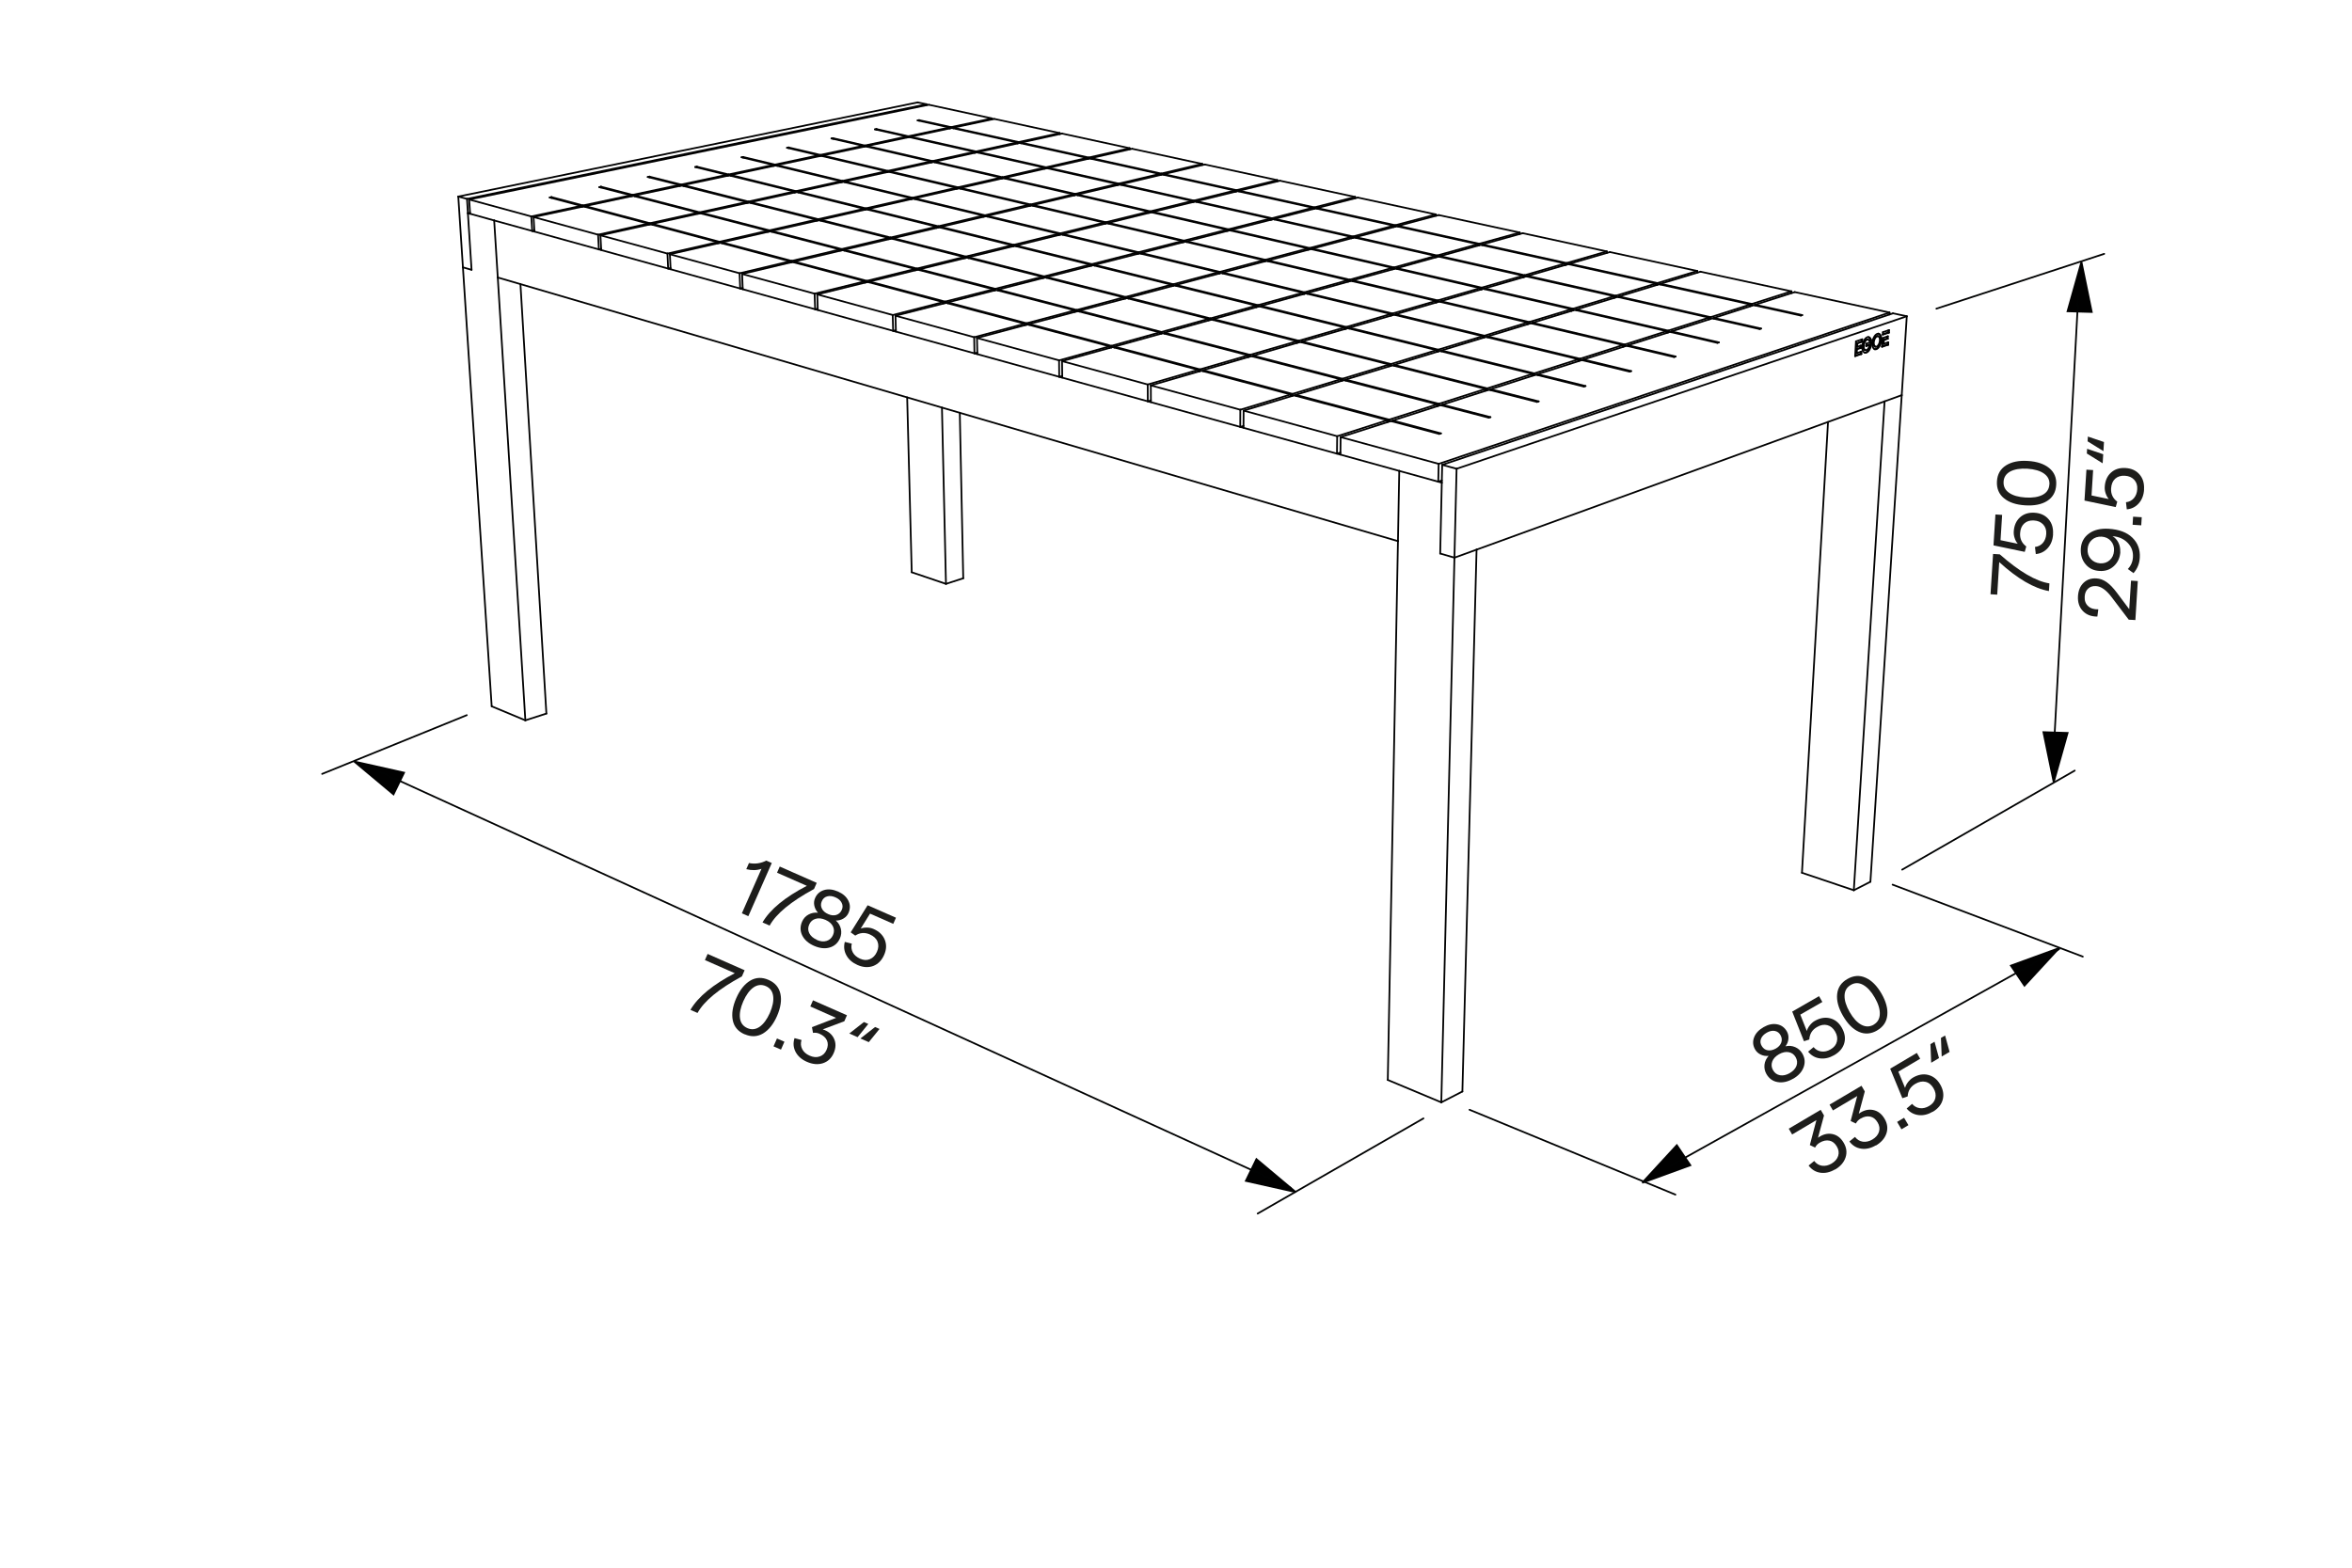 <?xml version="1.0" encoding="UTF-8"?>
<svg id="Vrstva_1" data-name="Vrstva 1" xmlns="http://www.w3.org/2000/svg" viewBox="0 0 340.16 226.77">
  <defs>
    <style>
      .cls-1 {
        fill: #fff;
      }

      .cls-2 {
        fill: #010101;
        stroke-miterlimit: 10;
      }

      .cls-2, .cls-3, .cls-4 {
        stroke-width: .25px;
      }

      .cls-2, .cls-4 {
        stroke: #010101;
      }

      .cls-3 {
        stroke: #010202;
      }

      .cls-3, .cls-4 {
        fill: none;
        stroke-linecap: round;
        stroke-linejoin: round;
      }

      .cls-5 {
        fill: #1d1d1b;
      }
    </style>
  </defs>
  <rect class="cls-1" width="340.16" height="226.77"/>
  <g>
    <line class="cls-4" x1="271.52" y1="48.61" x2="271.62" y2="48.63"/>
    <line class="cls-4" x1="271.25" y1="50.15" x2="271.16" y2="50.13"/>
    <line class="cls-4" x1="270.08" y1="49.11" x2="270.17" y2="49.12"/>
    <line class="cls-4" x1="269.8" y1="50.65" x2="269.71" y2="50.63"/>
    <line class="cls-4" x1="273.09" y1="48.09" x2="272.3" y2="48.36"/>
    <line class="cls-4" x1="273.1" y1="47.79" x2="273.09" y2="48.09"/>
    <line class="cls-4" x1="273.19" y1="48.11" x2="273.09" y2="48.09"/>
    <line class="cls-4" x1="272.94" y1="48.68" x2="272.92" y2="48.97"/>
    <line class="cls-4" x1="272.98" y1="49.84" x2="272.19" y2="50.11"/>
    <line class="cls-4" x1="273" y1="49.54" x2="272.98" y2="49.84"/>
    <line class="cls-4" x1="273.08" y1="49.87" x2="272.98" y2="49.84"/>
    <line class="cls-4" x1="272.36" y1="49.17" x2="272.33" y2="49.72"/>
    <line class="cls-4" x1="272.43" y1="49.74" x2="272.33" y2="49.72"/>
    <line class="cls-4" x1="273.02" y1="49" x2="272.92" y2="48.97"/>
    <line class="cls-4" x1="272.92" y1="48.97" x2="272.36" y2="49.17"/>
    <line class="cls-4" x1="272.47" y1="49.19" x2="272.36" y2="49.17"/>
    <path class="cls-4" d="m271.52,48.61c-.17-.03-.31.11-.39.23-.1.14-.15.28-.19.44-.04.16-.05.31-.03.48.02.13.09.34.25.38"/>
    <path class="cls-4" d="m271.39,50.15c.15-.05.26-.21.33-.33.08-.15.12-.29.15-.46.02-.15.02-.33-.03-.48-.05-.15-.17-.3-.35-.24-.15.05-.26.21-.33.33-.08.14-.12.29-.15.46-.02.15-.02.33.03.48.05.15.17.3.35.24Z"/>
    <path class="cls-4" d="m271.66,48.26c.22.09.3.37.33.57.03.22,0,.47-.05.68-.05.22-.15.44-.27.63-.11.16-.31.38-.55.37"/>
    <path class="cls-4" d="m270.81,50.01c-.08-.45.04-.99.29-1.36.07-.11.16-.21.27-.29.08-.06.19-.1.29-.1.26.02.38.31.42.52.08.44-.05,1-.3,1.37-.07.11-.16.21-.27.29-.08.06-.19.1-.29.1-.11,0-.2-.07-.26-.15-.08-.11-.13-.24-.15-.37Z"/>
    <line class="cls-4" x1="270.31" y1="49.87" x2="269.9" y2="50.01"/>
    <path class="cls-4" d="m270.08,49.11c-.17-.03-.32.11-.4.23-.1.14-.15.28-.19.44s-.05.32-.03.48c.02.14.08.34.25.38"/>
    <line class="cls-4" x1="270.41" y1="49.89" x2="270.31" y2="49.87"/>
    <path class="cls-4" d="m270.36,49.3c-.06-.14-.17-.22-.33-.16-.13.05-.23.16-.29.27-.14.22-.21.52-.19.78,0,.13.04.28.13.38.1.12.24.11.36.02.21-.15.33-.48.37-.71"/>
    <line class="cls-4" x1="270.52" y1="49.19" x2="270.34" y2="49.25"/>
    <path class="cls-4" d="m270.21,48.76c.18.07.27.27.3.43"/>
    <path class="cls-4" d="m270.55,49.64c-.02.28-.1.59-.23.84-.11.21-.34.55-.64.53"/>
    <line class="cls-4" x1="270.62" y1="49.21" x2="270.52" y2="49.19"/>
    <path class="cls-4" d="m270.65,49.66c-.02.39-.18.91-.49,1.2-.16.15-.39.25-.59.09-.08-.07-.12-.14-.16-.24-.05-.12-.07-.24-.07-.36-.03-.42.1-.91.34-1.25.08-.11.17-.2.29-.28.08-.05.15-.07.24-.07.24.01.36.27.41.46"/>
    <path class="cls-4" d="m270.55,49.5v.14"/>
    <path class="cls-4" d="m270.65,49.46c0,.07,0,.13,0,.2"/>
    <line class="cls-4" x1="269.12" y1="50.88" x2="269.1" y2="51.18"/>
    <line class="cls-4" x1="268.47" y1="50.5" x2="268.44" y2="51.06"/>
    <line class="cls-4" x1="268.54" y1="51.08" x2="268.44" y2="51.06"/>
    <line class="cls-4" x1="269.04" y1="50.31" x2="268.47" y2="50.5"/>
    <line class="cls-4" x1="268.57" y1="50.52" x2="268.47" y2="50.5"/>
    <line class="cls-4" x1="269.05" y1="50.01" x2="269.04" y2="50.31"/>
    <line class="cls-4" x1="269.14" y1="50.33" x2="269.04" y2="50.31"/>
    <line class="cls-4" x1="268.52" y1="49.65" x2="268.49" y2="50.14"/>
    <line class="cls-4" x1="268.59" y1="50.17" x2="268.49" y2="50.14"/>
    <line class="cls-4" x1="269.21" y1="49.42" x2="268.52" y2="49.65"/>
    <line class="cls-4" x1="268.63" y1="49.67" x2="268.52" y2="49.65"/>
    <line class="cls-4" x1="269.22" y1="49.11" x2="269.21" y2="49.42"/>
    <line class="cls-4" x1="269.31" y1="49.44" x2="269.21" y2="49.42"/>
    <line class="cls-4" x1="269.2" y1="51.21" x2="269.1" y2="51.18"/>
    <line class="cls-4" x1="269.1" y1="51.18" x2="268.3" y2="51.46"/>
    <line class="cls-4" x1="208.58" y1="67.24" x2="210.66" y2="67.81"/>
    <line class="cls-4" x1="273.77" y1="45.32" x2="208.58" y2="67.24"/>
    <line class="cls-4" x1="208.52" y1="69.82" x2="208.58" y2="67.24"/>
    <line class="cls-4" x1="275.77" y1="45.75" x2="273.77" y2="45.32"/>
    <line class="cls-4" x1="273.19" y1="48.11" x2="272.3" y2="48.41"/>
    <line class="cls-4" x1="273.21" y1="47.75" x2="273.19" y2="48.11"/>
    <line class="cls-4" x1="272.32" y1="48.05" x2="273.21" y2="47.75"/>
    <line class="cls-4" x1="272.3" y1="48.41" x2="272.32" y2="48.05"/>
    <line class="cls-4" x1="273.04" y1="48.64" x2="273.02" y2="49"/>
    <line class="cls-4" x1="272.27" y1="48.91" x2="273.04" y2="48.64"/>
    <line class="cls-4" x1="272.19" y1="50.17" x2="272.27" y2="48.91"/>
    <line class="cls-4" x1="273.08" y1="49.87" x2="272.19" y2="50.17"/>
    <line class="cls-4" x1="273.1" y1="49.51" x2="273.08" y2="49.87"/>
    <line class="cls-4" x1="272.43" y1="49.74" x2="273.1" y2="49.51"/>
    <line class="cls-4" x1="272.47" y1="49.19" x2="272.43" y2="49.74"/>
    <line class="cls-4" x1="273.02" y1="49" x2="272.47" y2="49.19"/>
    <line class="cls-4" x1="269.92" y1="49.71" x2="270.65" y2="49.46"/>
    <line class="cls-4" x1="269.9" y1="50.07" x2="269.92" y2="49.71"/>
    <line class="cls-4" x1="270.41" y1="49.89" x2="269.9" y2="50.07"/>
    <line class="cls-4" x1="270.62" y1="49.21" x2="270.36" y2="49.3"/>
    <line class="cls-4" x1="269.22" y1="50.85" x2="269.2" y2="51.21"/>
    <line class="cls-4" x1="268.54" y1="51.08" x2="269.22" y2="50.85"/>
    <line class="cls-4" x1="268.57" y1="50.52" x2="268.54" y2="51.08"/>
    <line class="cls-4" x1="269.14" y1="50.33" x2="268.57" y2="50.52"/>
    <line class="cls-4" x1="269.16" y1="49.97" x2="269.14" y2="50.33"/>
    <line class="cls-4" x1="268.59" y1="50.17" x2="269.16" y2="49.97"/>
    <line class="cls-4" x1="268.63" y1="49.67" x2="268.59" y2="50.17"/>
    <line class="cls-4" x1="269.31" y1="49.44" x2="268.63" y2="49.67"/>
    <line class="cls-4" x1="269.33" y1="49.08" x2="269.31" y2="49.44"/>
    <line class="cls-4" x1="268.42" y1="49.38" x2="269.33" y2="49.08"/>
    <line class="cls-4" x1="268.3" y1="51.52" x2="268.42" y2="49.38"/>
    <line class="cls-4" x1="269.2" y1="51.21" x2="268.3" y2="51.52"/>
    <line class="cls-4" x1="210.35" y1="80.67" x2="210.66" y2="67.81"/>
    <line class="cls-4" x1="210.66" y1="67.81" x2="275.77" y2="45.75"/>
    <line class="cls-4" x1="275.04" y1="57.16" x2="275.77" y2="45.75"/>
    <line class="cls-4" x1="213.55" y1="79.51" x2="272.56" y2="58.06"/>
    <line class="cls-4" x1="132.72" y1="14.81" x2="66.28" y2="28.43"/>
    <line class="cls-4" x1="134" y1="15.08" x2="132.72" y2="14.81"/>
    <line class="cls-4" x1="67.54" y1="28.77" x2="134" y2="15.08"/>
    <line class="cls-4" x1="134.01" y1="15.22" x2="134" y2="15.08"/>
    <line class="cls-4" x1="66.95" y1="38.67" x2="66.28" y2="28.43"/>
    <line class="cls-4" x1="66.28" y1="28.43" x2="67.54" y2="28.77"/>
    <line class="cls-4" x1="67.67" y1="30.84" x2="67.54" y2="28.77"/>
    <line class="cls-4" x1="131.86" y1="82.78" x2="131.2" y2="57.49"/>
    <line class="cls-4" x1="136.81" y1="84.46" x2="131.86" y2="82.78"/>
    <line class="cls-4" x1="136.81" y1="84.46" x2="136.23" y2="58.96"/>
    <line class="cls-4" x1="139.31" y1="83.65" x2="136.81" y2="84.46"/>
    <line class="cls-4" x1="139.31" y1="83.65" x2="138.81" y2="59.71"/>
    <line class="cls-4" x1="71.11" y1="102.17" x2="66.95" y2="38.67"/>
    <line class="cls-4" x1="67.67" y1="30.84" x2="67.97" y2="30.77"/>
    <line class="cls-4" x1="68.2" y1="39.03" x2="66.95" y2="38.67"/>
    <line class="cls-4" x1="75.98" y1="104.2" x2="71.11" y2="102.17"/>
    <line class="cls-4" x1="67.99" y1="30.92" x2="67.67" y2="30.84"/>
    <line class="cls-4" x1="68.2" y1="39.03" x2="67.67" y2="30.84"/>
    <line class="cls-4" x1="75.98" y1="104.2" x2="71.99" y2="40.14"/>
    <line class="cls-4" x1="79.02" y1="103.22" x2="75.98" y2="104.2"/>
    <line class="cls-4" x1="79.02" y1="103.22" x2="75.27" y2="41.1"/>
    <line class="cls-4" x1="210.35" y1="80.67" x2="213.55" y2="79.51"/>
    <line class="cls-4" x1="211.5" y1="157.89" x2="213.55" y2="79.51"/>
    <line class="cls-4" x1="208.45" y1="159.46" x2="211.5" y2="157.89"/>
    <line class="cls-4" x1="208.45" y1="159.46" x2="210.35" y2="80.67"/>
    <line class="cls-4" x1="208.29" y1="80.07" x2="210.35" y2="80.67"/>
    <line class="cls-4" x1="200.71" y1="156.22" x2="208.45" y2="159.46"/>
    <line class="cls-4" x1="208.01" y1="69.68" x2="208.52" y2="69.82"/>
    <line class="cls-4" x1="208.29" y1="80.07" x2="208.52" y2="69.82"/>
    <line class="cls-4" x1="200.71" y1="156.22" x2="202.18" y2="78.28"/>
    <line class="cls-4" x1="272.56" y1="58.06" x2="275.04" y2="57.16"/>
    <line class="cls-4" x1="270.51" y1="127.55" x2="275.04" y2="57.16"/>
    <line class="cls-4" x1="268.11" y1="128.78" x2="270.51" y2="127.55"/>
    <line class="cls-4" x1="268.11" y1="128.78" x2="272.56" y2="58.06"/>
    <line class="cls-4" x1="260.61" y1="126.25" x2="268.11" y2="128.78"/>
    <line class="cls-4" x1="260.61" y1="126.25" x2="264.38" y2="61.04"/>
    <line class="cls-4" x1="84.06" y1="29.86" x2="84.21" y2="29.9"/>
    <line class="cls-4" x1="79.76" y1="28.51" x2="79.77" y2="28.64"/>
    <line class="cls-4" x1="91.24" y1="28.33" x2="91.38" y2="28.37"/>
    <line class="cls-4" x1="86.92" y1="27.01" x2="86.93" y2="27.13"/>
    <line class="cls-4" x1="98.26" y1="26.84" x2="98.39" y2="26.88"/>
    <line class="cls-4" x1="93.93" y1="25.55" x2="93.93" y2="25.66"/>
    <line class="cls-4" x1="105.12" y1="25.38" x2="105.26" y2="25.42"/>
    <line class="cls-4" x1="100.78" y1="24.11" x2="100.78" y2="24.22"/>
    <line class="cls-4" x1="111.84" y1="23.95" x2="111.97" y2="23.98"/>
    <line class="cls-4" x1="107.48" y1="22.71" x2="107.49" y2="22.81"/>
    <line class="cls-4" x1="118.42" y1="22.56" x2="118.54" y2="22.58"/>
    <line class="cls-4" x1="114.05" y1="21.33" x2="114.05" y2="21.43"/>
    <line class="cls-4" x1="124.85" y1="21.19" x2="124.97" y2="21.22"/>
    <line class="cls-4" x1="120.47" y1="19.99" x2="120.48" y2="20.09"/>
    <line class="cls-4" x1="131.15" y1="19.85" x2="131.26" y2="19.87"/>
    <line class="cls-4" x1="126.76" y1="18.67" x2="126.77" y2="18.76"/>
    <line class="cls-4" x1="137.32" y1="18.54" x2="137.43" y2="18.56"/>
    <line class="cls-4" x1="132.93" y1="17.38" x2="132.93" y2="17.47"/>
    <line class="cls-4" x1="132.93" y1="17.38" x2="137.53" y2="18.39"/>
    <line class="cls-4" x1="132.71" y1="17.42" x2="132.93" y2="17.38"/>
    <line class="cls-4" x1="137.32" y1="18.44" x2="132.71" y2="17.42"/>
    <line class="cls-4" x1="126.76" y1="18.67" x2="131.37" y2="19.71"/>
    <line class="cls-4" x1="126.54" y1="18.71" x2="126.76" y2="18.67"/>
    <line class="cls-4" x1="131.15" y1="19.75" x2="126.54" y2="18.71"/>
    <line class="cls-4" x1="120.47" y1="19.99" x2="125.07" y2="21.05"/>
    <line class="cls-4" x1="120.25" y1="20.03" x2="120.47" y2="19.99"/>
    <line class="cls-4" x1="124.85" y1="21.09" x2="120.25" y2="20.03"/>
    <line class="cls-4" x1="114.05" y1="21.33" x2="118.64" y2="22.41"/>
    <line class="cls-4" x1="113.82" y1="21.38" x2="114.05" y2="21.33"/>
    <line class="cls-4" x1="118.41" y1="22.46" x2="113.82" y2="21.38"/>
    <line class="cls-4" x1="107.48" y1="22.71" x2="112.07" y2="23.81"/>
    <line class="cls-4" x1="107.25" y1="22.75" x2="107.48" y2="22.71"/>
    <line class="cls-4" x1="111.84" y1="23.86" x2="107.25" y2="22.75"/>
    <line class="cls-4" x1="100.78" y1="24.11" x2="105.36" y2="25.24"/>
    <line class="cls-4" x1="100.54" y1="24.16" x2="100.78" y2="24.11"/>
    <line class="cls-4" x1="105.12" y1="25.29" x2="100.54" y2="24.16"/>
    <line class="cls-4" x1="93.93" y1="25.55" x2="98.5" y2="26.7"/>
    <line class="cls-4" x1="93.68" y1="25.6" x2="93.93" y2="25.55"/>
    <line class="cls-4" x1="98.25" y1="26.75" x2="93.68" y2="25.6"/>
    <line class="cls-4" x1="86.92" y1="27.01" x2="91.48" y2="28.19"/>
    <line class="cls-4" x1="86.67" y1="27.07" x2="86.92" y2="27.01"/>
    <line class="cls-4" x1="91.23" y1="28.25" x2="86.67" y2="27.07"/>
    <line class="cls-4" x1="79.76" y1="28.51" x2="84.31" y2="29.72"/>
    <line class="cls-4" x1="79.5" y1="28.57" x2="79.76" y2="28.51"/>
    <line class="cls-4" x1="84.05" y1="29.78" x2="79.5" y2="28.57"/>
    <line class="cls-4" x1="67.85" y1="28.86" x2="76.84" y2="31.31"/>
    <line class="cls-4" x1="67.99" y1="30.92" x2="71.47" y2="31.89"/>
    <line class="cls-4" x1="134.33" y1="15.15" x2="67.85" y2="28.86"/>
    <line class="cls-4" x1="67.99" y1="30.92" x2="67.85" y2="28.86"/>
    <line class="cls-4" x1="143.47" y1="17.13" x2="134.33" y2="15.15"/>
    <line class="cls-4" x1="84.31" y1="29.72" x2="91.23" y2="28.25"/>
    <line class="cls-4" x1="91.24" y1="28.4" x2="91.23" y2="28.25"/>
    <line class="cls-4" x1="91.48" y1="28.19" x2="91.49" y2="28.35"/>
    <line class="cls-4" x1="91.48" y1="28.19" x2="98.25" y2="26.75"/>
    <line class="cls-4" x1="98.26" y1="26.91" x2="98.25" y2="26.75"/>
    <line class="cls-4" x1="98.5" y1="26.7" x2="98.5" y2="26.85"/>
    <line class="cls-4" x1="98.5" y1="26.7" x2="105.12" y2="25.29"/>
    <line class="cls-4" x1="105.13" y1="25.44" x2="105.12" y2="25.29"/>
    <line class="cls-4" x1="105.36" y1="25.24" x2="105.36" y2="25.39"/>
    <line class="cls-4" x1="105.36" y1="25.24" x2="111.84" y2="23.86"/>
    <line class="cls-4" x1="111.84" y1="24.01" x2="111.84" y2="23.86"/>
    <line class="cls-4" x1="112.07" y1="23.81" x2="112.08" y2="23.96"/>
    <line class="cls-4" x1="112.07" y1="23.81" x2="118.41" y2="22.46"/>
    <line class="cls-4" x1="118.42" y1="22.61" x2="118.41" y2="22.46"/>
    <line class="cls-4" x1="118.64" y1="22.41" x2="118.65" y2="22.56"/>
    <line class="cls-4" x1="118.64" y1="22.41" x2="124.85" y2="21.09"/>
    <line class="cls-4" x1="124.85" y1="21.24" x2="124.85" y2="21.09"/>
    <line class="cls-4" x1="125.07" y1="21.05" x2="125.08" y2="21.19"/>
    <line class="cls-4" x1="125.07" y1="21.05" x2="131.15" y2="19.75"/>
    <line class="cls-4" x1="131.15" y1="19.9" x2="131.15" y2="19.75"/>
    <line class="cls-4" x1="131.37" y1="19.71" x2="131.37" y2="19.85"/>
    <line class="cls-4" x1="131.37" y1="19.71" x2="137.32" y2="18.44"/>
    <line class="cls-4" x1="137.32" y1="18.58" x2="137.32" y2="18.44"/>
    <line class="cls-4" x1="137.53" y1="18.39" x2="137.54" y2="18.54"/>
    <line class="cls-4" x1="137.53" y1="18.39" x2="143.47" y2="17.13"/>
    <line class="cls-4" x1="143.47" y1="17.27" x2="143.47" y2="17.13"/>
    <line class="cls-4" x1="76.97" y1="33.41" x2="77.28" y2="33.34"/>
    <line class="cls-4" x1="76.97" y1="33.41" x2="76.84" y2="31.31"/>
    <line class="cls-4" x1="76.84" y1="31.31" x2="84.05" y2="29.78"/>
    <line class="cls-4" x1="84.06" y1="29.93" x2="84.05" y2="29.78"/>
    <line class="cls-4" x1="84.31" y1="29.72" x2="84.32" y2="29.88"/>
    <line class="cls-4" x1="100.94" y1="30.76" x2="91.56" y2="28.33"/>
    <line class="cls-4" x1="84.64" y1="29.81" x2="93.99" y2="32.29"/>
    <line class="cls-4" x1="93.74" y1="32.44" x2="93.9" y2="32.48"/>
    <line class="cls-4" x1="107.98" y1="29.22" x2="98.58" y2="26.84"/>
    <line class="cls-4" x1="91.81" y1="28.28" x2="101.19" y2="30.71"/>
    <line class="cls-4" x1="100.94" y1="30.85" x2="101.1" y2="30.89"/>
    <line class="cls-4" x1="114.86" y1="27.7" x2="105.45" y2="25.37"/>
    <line class="cls-4" x1="98.83" y1="26.78" x2="108.23" y2="29.16"/>
    <line class="cls-4" x1="107.98" y1="29.31" x2="108.13" y2="29.34"/>
    <line class="cls-4" x1="121.6" y1="26.22" x2="112.17" y2="23.94"/>
    <line class="cls-4" x1="105.69" y1="25.32" x2="115.1" y2="27.65"/>
    <line class="cls-4" x1="114.87" y1="27.79" x2="115.01" y2="27.83"/>
    <line class="cls-4" x1="128.18" y1="24.77" x2="118.74" y2="22.54"/>
    <line class="cls-4" x1="112.4" y1="23.89" x2="121.83" y2="26.17"/>
    <line class="cls-4" x1="121.6" y1="26.31" x2="121.74" y2="26.34"/>
    <line class="cls-4" x1="134.62" y1="23.35" x2="125.18" y2="21.17"/>
    <line class="cls-4" x1="118.97" y1="22.49" x2="128.41" y2="24.72"/>
    <line class="cls-4" x1="128.18" y1="24.86" x2="128.32" y2="24.9"/>
    <line class="cls-4" x1="140.93" y1="21.96" x2="131.48" y2="19.83"/>
    <line class="cls-4" x1="125.4" y1="21.12" x2="134.85" y2="23.3"/>
    <line class="cls-4" x1="134.63" y1="23.45" x2="134.75" y2="23.48"/>
    <line class="cls-4" x1="147.11" y1="20.6" x2="137.65" y2="18.51"/>
    <line class="cls-4" x1="131.7" y1="19.78" x2="141.15" y2="21.91"/>
    <line class="cls-4" x1="140.93" y1="22.06" x2="141.06" y2="22.09"/>
    <line class="cls-4" x1="137.87" y1="18.47" x2="147.32" y2="20.55"/>
    <line class="cls-4" x1="147.11" y1="20.7" x2="147.22" y2="20.73"/>
    <line class="cls-4" x1="93.74" y1="32.35" x2="84.38" y2="29.86"/>
    <line class="cls-4" x1="77.17" y1="31.4" x2="86.5" y2="33.95"/>
    <line class="cls-4" x1="84.38" y1="29.86" x2="77.17" y2="31.4"/>
    <line class="cls-4" x1="77.29" y1="33.5" x2="77.17" y2="31.4"/>
    <line class="cls-4" x1="143.8" y1="17.2" x2="137.87" y2="18.47"/>
    <line class="cls-4" x1="137.87" y1="18.56" x2="137.87" y2="18.47"/>
    <line class="cls-4" x1="137.65" y1="18.51" x2="131.7" y2="19.78"/>
    <line class="cls-4" x1="131.7" y1="19.88" x2="131.7" y2="19.78"/>
    <line class="cls-4" x1="131.48" y1="19.83" x2="125.4" y2="21.12"/>
    <line class="cls-4" x1="125.41" y1="21.22" x2="125.4" y2="21.12"/>
    <line class="cls-4" x1="125.18" y1="21.17" x2="118.97" y2="22.49"/>
    <line class="cls-4" x1="118.98" y1="22.6" x2="118.97" y2="22.49"/>
    <line class="cls-4" x1="118.74" y1="22.54" x2="112.4" y2="23.89"/>
    <line class="cls-4" x1="112.41" y1="24" x2="112.4" y2="23.89"/>
    <line class="cls-4" x1="112.17" y1="23.94" x2="105.69" y2="25.32"/>
    <line class="cls-4" x1="105.69" y1="25.43" x2="105.69" y2="25.32"/>
    <line class="cls-4" x1="105.45" y1="25.37" x2="98.83" y2="26.78"/>
    <line class="cls-4" x1="98.83" y1="26.9" x2="98.83" y2="26.78"/>
    <line class="cls-4" x1="98.58" y1="26.84" x2="91.81" y2="28.28"/>
    <line class="cls-4" x1="91.82" y1="28.4" x2="91.81" y2="28.28"/>
    <line class="cls-4" x1="91.56" y1="28.33" x2="84.64" y2="29.81"/>
    <line class="cls-4" x1="84.64" y1="29.93" x2="84.64" y2="29.81"/>
    <line class="cls-4" x1="153.26" y1="19.25" x2="143.8" y2="17.2"/>
    <line class="cls-4" x1="93.99" y1="32.29" x2="94" y2="32.46"/>
    <line class="cls-4" x1="93.99" y1="32.29" x2="100.94" y2="30.76"/>
    <line class="cls-4" x1="100.95" y1="30.93" x2="100.94" y2="30.76"/>
    <line class="cls-4" x1="101.19" y1="30.71" x2="101.2" y2="30.87"/>
    <line class="cls-4" x1="101.19" y1="30.71" x2="107.98" y2="29.22"/>
    <line class="cls-4" x1="107.99" y1="29.38" x2="107.98" y2="29.22"/>
    <line class="cls-4" x1="108.23" y1="29.16" x2="108.23" y2="29.32"/>
    <line class="cls-4" x1="108.23" y1="29.16" x2="114.86" y2="27.7"/>
    <line class="cls-4" x1="114.87" y1="27.86" x2="114.86" y2="27.7"/>
    <line class="cls-4" x1="115.1" y1="27.65" x2="115.11" y2="27.81"/>
    <line class="cls-4" x1="115.1" y1="27.65" x2="121.6" y2="26.22"/>
    <line class="cls-4" x1="121.6" y1="26.38" x2="121.6" y2="26.22"/>
    <line class="cls-4" x1="121.83" y1="26.17" x2="121.83" y2="26.32"/>
    <line class="cls-4" x1="121.83" y1="26.17" x2="128.18" y2="24.77"/>
    <line class="cls-4" x1="128.18" y1="24.92" x2="128.18" y2="24.77"/>
    <line class="cls-4" x1="128.41" y1="24.72" x2="128.41" y2="24.87"/>
    <line class="cls-4" x1="128.41" y1="24.72" x2="134.62" y2="23.35"/>
    <line class="cls-4" x1="134.63" y1="23.5" x2="134.62" y2="23.35"/>
    <line class="cls-4" x1="134.85" y1="23.3" x2="134.85" y2="23.45"/>
    <line class="cls-4" x1="134.85" y1="23.3" x2="140.93" y2="21.96"/>
    <line class="cls-4" x1="140.93" y1="22.11" x2="140.93" y2="21.96"/>
    <line class="cls-4" x1="141.15" y1="21.91" x2="141.16" y2="22.06"/>
    <line class="cls-4" x1="141.15" y1="21.91" x2="147.11" y2="20.6"/>
    <line class="cls-4" x1="147.11" y1="20.75" x2="147.11" y2="20.6"/>
    <line class="cls-4" x1="147.32" y1="20.55" x2="147.32" y2="20.7"/>
    <line class="cls-4" x1="147.32" y1="20.55" x2="153.26" y2="19.25"/>
    <line class="cls-4" x1="153.26" y1="19.4" x2="153.26" y2="19.25"/>
    <line class="cls-4" x1="86.61" y1="36.08" x2="86.94" y2="36"/>
    <line class="cls-4" x1="86.61" y1="36.08" x2="86.5" y2="33.95"/>
    <line class="cls-4" x1="86.5" y1="33.95" x2="93.74" y2="32.35"/>
    <line class="cls-4" x1="93.75" y1="32.51" x2="93.74" y2="32.35"/>
    <line class="cls-4" x1="111.02" y1="33.38" x2="101.28" y2="30.85"/>
    <line class="cls-4" x1="94.33" y1="32.38" x2="104.05" y2="34.97"/>
    <line class="cls-4" x1="103.8" y1="35.11" x2="103.97" y2="35.16"/>
    <line class="cls-4" x1="118.07" y1="31.77" x2="108.32" y2="29.3"/>
    <line class="cls-4" x1="101.53" y1="30.8" x2="111.27" y2="33.32"/>
    <line class="cls-4" x1="111.02" y1="33.47" x2="111.19" y2="33.51"/>
    <line class="cls-4" x1="124.97" y1="30.2" x2="115.21" y2="27.78"/>
    <line class="cls-4" x1="108.57" y1="29.25" x2="118.32" y2="31.71"/>
    <line class="cls-4" x1="118.07" y1="31.86" x2="118.24" y2="31.9"/>
    <line class="cls-4" x1="131.71" y1="28.66" x2="121.94" y2="26.3"/>
    <line class="cls-4" x1="115.45" y1="27.73" x2="125.21" y2="30.14"/>
    <line class="cls-4" x1="124.97" y1="30.29" x2="125.13" y2="30.33"/>
    <line class="cls-4" x1="138.3" y1="27.16" x2="128.52" y2="24.85"/>
    <line class="cls-4" x1="122.17" y1="26.25" x2="131.95" y2="28.61"/>
    <line class="cls-4" x1="131.71" y1="28.75" x2="131.87" y2="28.79"/>
    <line class="cls-4" x1="144.75" y1="25.69" x2="134.97" y2="23.43"/>
    <line class="cls-4" x1="128.75" y1="24.8" x2="138.54" y2="27.1"/>
    <line class="cls-4" x1="138.31" y1="27.25" x2="138.45" y2="27.29"/>
    <line class="cls-4" x1="151.06" y1="24.25" x2="141.27" y2="22.04"/>
    <line class="cls-4" x1="135.19" y1="23.38" x2="144.98" y2="25.64"/>
    <line class="cls-4" x1="144.75" y1="25.78" x2="144.89" y2="25.82"/>
    <line class="cls-4" x1="157.23" y1="22.84" x2="147.45" y2="20.68"/>
    <line class="cls-4" x1="141.5" y1="21.99" x2="151.28" y2="24.2"/>
    <line class="cls-4" x1="151.06" y1="24.35" x2="151.2" y2="24.38"/>
    <line class="cls-4" x1="147.66" y1="20.63" x2="157.45" y2="22.79"/>
    <line class="cls-4" x1="157.24" y1="22.94" x2="157.37" y2="22.97"/>
    <line class="cls-4" x1="103.79" y1="35.03" x2="94.08" y2="32.44"/>
    <line class="cls-4" x1="86.84" y1="34.04" x2="96.53" y2="36.68"/>
    <line class="cls-4" x1="94.08" y1="32.44" x2="86.84" y2="34.04"/>
    <line class="cls-4" x1="86.95" y1="36.17" x2="86.84" y2="34.04"/>
    <line class="cls-4" x1="153.6" y1="19.32" x2="147.66" y2="20.63"/>
    <line class="cls-4" x1="147.67" y1="20.73" x2="147.66" y2="20.63"/>
    <line class="cls-4" x1="147.45" y1="20.68" x2="141.5" y2="21.99"/>
    <line class="cls-4" x1="141.5" y1="22.09" x2="141.5" y2="21.99"/>
    <line class="cls-4" x1="141.27" y1="22.04" x2="135.19" y2="23.38"/>
    <line class="cls-4" x1="135.2" y1="23.48" x2="135.19" y2="23.38"/>
    <line class="cls-4" x1="134.97" y1="23.43" x2="128.75" y2="24.8"/>
    <line class="cls-4" x1="128.76" y1="24.9" x2="128.75" y2="24.8"/>
    <line class="cls-4" x1="128.52" y1="24.85" x2="122.17" y2="26.25"/>
    <line class="cls-4" x1="122.18" y1="26.36" x2="122.17" y2="26.25"/>
    <line class="cls-4" x1="121.94" y1="26.3" x2="115.45" y2="27.73"/>
    <line class="cls-4" x1="115.45" y1="27.84" x2="115.45" y2="27.73"/>
    <line class="cls-4" x1="115.21" y1="27.78" x2="108.57" y2="29.25"/>
    <line class="cls-4" x1="108.57" y1="29.36" x2="108.57" y2="29.25"/>
    <line class="cls-4" x1="108.32" y1="29.3" x2="101.53" y2="30.8"/>
    <line class="cls-4" x1="101.54" y1="30.92" x2="101.53" y2="30.8"/>
    <line class="cls-4" x1="101.28" y1="30.85" x2="94.33" y2="32.38"/>
    <line class="cls-4" x1="94.34" y1="32.51" x2="94.33" y2="32.38"/>
    <line class="cls-4" x1="163.38" y1="21.44" x2="153.6" y2="19.32"/>
    <line class="cls-4" x1="104.05" y1="34.97" x2="104.06" y2="35.14"/>
    <line class="cls-4" x1="104.05" y1="34.97" x2="111.02" y2="33.38"/>
    <line class="cls-4" x1="111.02" y1="33.55" x2="111.02" y2="33.38"/>
    <line class="cls-4" x1="111.27" y1="33.32" x2="111.27" y2="33.49"/>
    <line class="cls-4" x1="111.27" y1="33.32" x2="118.07" y2="31.77"/>
    <line class="cls-4" x1="118.08" y1="31.94" x2="118.07" y2="31.77"/>
    <line class="cls-4" x1="118.32" y1="31.71" x2="118.32" y2="31.88"/>
    <line class="cls-4" x1="118.32" y1="31.71" x2="124.97" y2="30.2"/>
    <line class="cls-4" x1="124.97" y1="30.36" x2="124.97" y2="30.2"/>
    <line class="cls-4" x1="125.21" y1="30.14" x2="125.21" y2="30.31"/>
    <line class="cls-4" x1="125.21" y1="30.14" x2="131.71" y2="28.66"/>
    <line class="cls-4" x1="131.72" y1="28.83" x2="131.71" y2="28.66"/>
    <line class="cls-4" x1="131.95" y1="28.61" x2="131.95" y2="28.77"/>
    <line class="cls-4" x1="131.95" y1="28.61" x2="138.3" y2="27.16"/>
    <line class="cls-4" x1="138.31" y1="27.32" x2="138.3" y2="27.16"/>
    <line class="cls-4" x1="138.54" y1="27.1" x2="138.54" y2="27.27"/>
    <line class="cls-4" x1="138.54" y1="27.1" x2="144.75" y2="25.69"/>
    <line class="cls-4" x1="144.75" y1="25.85" x2="144.75" y2="25.69"/>
    <line class="cls-4" x1="144.98" y1="25.64" x2="144.98" y2="25.8"/>
    <line class="cls-4" x1="144.98" y1="25.64" x2="151.06" y2="24.25"/>
    <line class="cls-4" x1="151.06" y1="24.41" x2="151.06" y2="24.25"/>
    <line class="cls-4" x1="151.28" y1="24.2" x2="151.28" y2="24.36"/>
    <line class="cls-4" x1="151.28" y1="24.2" x2="157.23" y2="22.84"/>
    <line class="cls-4" x1="157.24" y1="23" x2="157.23" y2="22.84"/>
    <line class="cls-4" x1="157.45" y1="22.79" x2="157.45" y2="22.95"/>
    <line class="cls-4" x1="157.45" y1="22.79" x2="163.38" y2="21.44"/>
    <line class="cls-4" x1="163.38" y1="21.6" x2="163.38" y2="21.44"/>
    <line class="cls-4" x1="96.63" y1="38.85" x2="96.98" y2="38.77"/>
    <line class="cls-4" x1="96.63" y1="38.85" x2="96.53" y2="36.68"/>
    <line class="cls-4" x1="96.53" y1="36.68" x2="103.79" y2="35.03"/>
    <line class="cls-4" x1="103.8" y1="35.2" x2="103.79" y2="35.03"/>
    <line class="cls-4" x1="121.48" y1="36.09" x2="111.37" y2="33.47"/>
    <line class="cls-4" x1="104.4" y1="35.06" x2="114.5" y2="37.74"/>
    <line class="cls-4" x1="114.25" y1="37.89" x2="114.44" y2="37.94"/>
    <line class="cls-4" x1="128.55" y1="34.42" x2="118.43" y2="31.86"/>
    <line class="cls-4" x1="111.62" y1="33.41" x2="121.73" y2="36.03"/>
    <line class="cls-4" x1="121.48" y1="36.18" x2="121.67" y2="36.23"/>
    <line class="cls-4" x1="135.46" y1="32.79" x2="125.32" y2="30.28"/>
    <line class="cls-4" x1="118.67" y1="31.8" x2="128.8" y2="34.36"/>
    <line class="cls-4" x1="128.55" y1="34.51" x2="128.73" y2="34.56"/>
    <line class="cls-4" x1="142.21" y1="31.19" x2="132.07" y2="28.74"/>
    <line class="cls-4" x1="125.56" y1="30.23" x2="135.7" y2="32.73"/>
    <line class="cls-4" x1="135.46" y1="32.88" x2="135.63" y2="32.93"/>
    <line class="cls-4" x1="148.8" y1="29.63" x2="138.66" y2="27.24"/>
    <line class="cls-4" x1="132.3" y1="28.69" x2="142.44" y2="31.14"/>
    <line class="cls-4" x1="142.21" y1="31.29" x2="142.37" y2="31.33"/>
    <line class="cls-4" x1="155.25" y1="28.11" x2="145.11" y2="25.77"/>
    <line class="cls-4" x1="138.89" y1="27.19" x2="149.03" y2="29.58"/>
    <line class="cls-4" x1="148.8" y1="29.73" x2="148.96" y2="29.77"/>
    <line class="cls-4" x1="161.56" y1="26.62" x2="151.42" y2="24.33"/>
    <line class="cls-4" x1="145.33" y1="25.72" x2="155.48" y2="28.05"/>
    <line class="cls-4" x1="155.25" y1="28.21" x2="155.41" y2="28.24"/>
    <line class="cls-4" x1="167.73" y1="25.16" x2="157.59" y2="22.92"/>
    <line class="cls-4" x1="151.64" y1="24.28" x2="161.78" y2="26.56"/>
    <line class="cls-4" x1="161.56" y1="26.72" x2="161.71" y2="26.75"/>
    <line class="cls-4" x1="157.81" y1="22.87" x2="167.94" y2="25.11"/>
    <line class="cls-4" x1="167.73" y1="25.26" x2="167.87" y2="25.29"/>
    <line class="cls-4" x1="114.24" y1="37.8" x2="104.15" y2="35.12"/>
    <line class="cls-4" x1="96.88" y1="36.78" x2="106.96" y2="39.53"/>
    <line class="cls-4" x1="104.15" y1="35.12" x2="96.88" y2="36.78"/>
    <line class="cls-4" x1="96.99" y1="38.95" x2="96.88" y2="36.78"/>
    <line class="cls-4" x1="163.74" y1="21.52" x2="157.81" y2="22.87"/>
    <line class="cls-4" x1="157.81" y1="22.97" x2="157.81" y2="22.87"/>
    <line class="cls-4" x1="157.59" y1="22.92" x2="151.64" y2="24.28"/>
    <line class="cls-4" x1="151.64" y1="24.38" x2="151.64" y2="24.28"/>
    <line class="cls-4" x1="151.42" y1="24.33" x2="145.33" y2="25.72"/>
    <line class="cls-4" x1="145.34" y1="25.82" x2="145.33" y2="25.72"/>
    <line class="cls-4" x1="145.11" y1="25.77" x2="138.89" y2="27.19"/>
    <line class="cls-4" x1="138.89" y1="27.3" x2="138.89" y2="27.19"/>
    <line class="cls-4" x1="138.66" y1="27.24" x2="132.3" y2="28.69"/>
    <line class="cls-4" x1="132.3" y1="28.8" x2="132.3" y2="28.69"/>
    <line class="cls-4" x1="132.07" y1="28.74" x2="125.56" y2="30.23"/>
    <line class="cls-4" x1="125.57" y1="30.35" x2="125.56" y2="30.23"/>
    <line class="cls-4" x1="125.32" y1="30.28" x2="118.67" y2="31.8"/>
    <line class="cls-4" x1="118.68" y1="31.92" x2="118.67" y2="31.8"/>
    <line class="cls-4" x1="118.43" y1="31.86" x2="111.62" y2="33.41"/>
    <line class="cls-4" x1="111.63" y1="33.54" x2="111.62" y2="33.41"/>
    <line class="cls-4" x1="111.37" y1="33.47" x2="104.4" y2="35.06"/>
    <line class="cls-4" x1="104.41" y1="35.19" x2="104.4" y2="35.06"/>
    <line class="cls-4" x1="173.87" y1="23.71" x2="163.74" y2="21.52"/>
    <line class="cls-4" x1="114.5" y1="37.74" x2="114.51" y2="37.93"/>
    <line class="cls-4" x1="114.5" y1="37.74" x2="121.48" y2="36.09"/>
    <line class="cls-4" x1="121.49" y1="36.27" x2="121.48" y2="36.09"/>
    <line class="cls-4" x1="121.73" y1="36.03" x2="121.74" y2="36.21"/>
    <line class="cls-4" x1="121.73" y1="36.03" x2="128.55" y2="34.42"/>
    <line class="cls-4" x1="128.56" y1="34.6" x2="128.55" y2="34.42"/>
    <line class="cls-4" x1="128.8" y1="34.36" x2="128.8" y2="34.54"/>
    <line class="cls-4" x1="128.8" y1="34.36" x2="135.46" y2="32.79"/>
    <line class="cls-4" x1="135.46" y1="32.97" x2="135.46" y2="32.79"/>
    <line class="cls-4" x1="135.7" y1="32.73" x2="135.7" y2="32.91"/>
    <line class="cls-4" x1="135.7" y1="32.73" x2="142.21" y2="31.19"/>
    <line class="cls-4" x1="142.21" y1="31.37" x2="142.21" y2="31.19"/>
    <line class="cls-4" x1="142.44" y1="31.14" x2="142.44" y2="31.31"/>
    <line class="cls-4" x1="142.44" y1="31.14" x2="148.8" y2="29.63"/>
    <line class="cls-4" x1="148.8" y1="29.81" x2="148.8" y2="29.63"/>
    <line class="cls-4" x1="149.03" y1="29.58" x2="149.03" y2="29.75"/>
    <line class="cls-4" x1="149.03" y1="29.58" x2="155.25" y2="28.11"/>
    <line class="cls-4" x1="155.25" y1="28.28" x2="155.25" y2="28.11"/>
    <line class="cls-4" x1="155.48" y1="28.05" x2="155.48" y2="28.23"/>
    <line class="cls-4" x1="155.48" y1="28.05" x2="161.56" y2="26.62"/>
    <line class="cls-4" x1="161.56" y1="26.79" x2="161.56" y2="26.62"/>
    <line class="cls-4" x1="161.78" y1="26.56" x2="161.78" y2="26.73"/>
    <line class="cls-4" x1="161.78" y1="26.56" x2="167.73" y2="25.16"/>
    <line class="cls-4" x1="167.73" y1="25.33" x2="167.73" y2="25.16"/>
    <line class="cls-4" x1="167.94" y1="25.11" x2="167.94" y2="25.28"/>
    <line class="cls-4" x1="167.94" y1="25.11" x2="173.87" y2="23.71"/>
    <line class="cls-4" x1="173.87" y1="23.87" x2="173.87" y2="23.71"/>
    <line class="cls-4" x1="107.05" y1="41.73" x2="107.41" y2="41.65"/>
    <line class="cls-4" x1="107.05" y1="41.73" x2="106.96" y2="39.53"/>
    <line class="cls-4" x1="106.96" y1="39.53" x2="114.24" y2="37.8"/>
    <line class="cls-4" x1="114.25" y1="37.99" x2="114.24" y2="37.8"/>
    <line class="cls-4" x1="132.36" y1="38.91" x2="121.85" y2="36.19"/>
    <line class="cls-4" x1="114.87" y1="37.84" x2="125.37" y2="40.63"/>
    <line class="cls-4" x1="125.11" y1="40.78" x2="125.32" y2="40.84"/>
    <line class="cls-4" x1="139.44" y1="37.18" x2="128.92" y2="34.51"/>
    <line class="cls-4" x1="122.1" y1="36.13" x2="132.61" y2="38.85"/>
    <line class="cls-4" x1="132.36" y1="39.01" x2="132.56" y2="39.06"/>
    <line class="cls-4" x1="146.35" y1="35.48" x2="135.83" y2="32.88"/>
    <line class="cls-4" x1="129.17" y1="34.46" x2="139.68" y2="37.11"/>
    <line class="cls-4" x1="139.44" y1="37.27" x2="139.63" y2="37.32"/>
    <line class="cls-4" x1="153.1" y1="33.82" x2="142.57" y2="31.28"/>
    <line class="cls-4" x1="136.07" y1="32.82" x2="146.59" y2="35.42"/>
    <line class="cls-4" x1="146.35" y1="35.57" x2="146.54" y2="35.62"/>
    <line class="cls-4" x1="159.69" y1="32.2" x2="149.17" y2="29.72"/>
    <line class="cls-4" x1="142.81" y1="31.23" x2="153.33" y2="33.76"/>
    <line class="cls-4" x1="153.1" y1="33.92" x2="153.28" y2="33.96"/>
    <line class="cls-4" x1="166.14" y1="30.62" x2="155.62" y2="28.19"/>
    <line class="cls-4" x1="149.4" y1="29.66" x2="159.92" y2="32.15"/>
    <line class="cls-4" x1="159.69" y1="32.3" x2="159.87" y2="32.34"/>
    <line class="cls-4" x1="172.44" y1="29.07" x2="161.93" y2="26.7"/>
    <line class="cls-4" x1="155.84" y1="28.14" x2="166.36" y2="30.57"/>
    <line class="cls-4" x1="166.14" y1="30.72" x2="166.31" y2="30.76"/>
    <line class="cls-4" x1="178.6" y1="27.56" x2="168.1" y2="25.24"/>
    <line class="cls-4" x1="162.15" y1="26.65" x2="172.66" y2="29.02"/>
    <line class="cls-4" x1="172.44" y1="29.18" x2="172.6" y2="29.21"/>
    <line class="cls-4" x1="168.31" y1="25.19" x2="178.81" y2="27.51"/>
    <line class="cls-4" x1="178.6" y1="27.67" x2="178.76" y2="27.7"/>
    <line class="cls-4" x1="125.11" y1="40.69" x2="114.61" y2="37.9"/>
    <line class="cls-4" x1="107.33" y1="39.63" x2="117.81" y2="42.48"/>
    <line class="cls-4" x1="114.61" y1="37.9" x2="107.33" y2="39.63"/>
    <line class="cls-4" x1="107.42" y1="41.84" x2="107.33" y2="39.63"/>
    <line class="cls-4" x1="174.24" y1="23.79" x2="168.31" y2="25.19"/>
    <line class="cls-4" x1="168.31" y1="25.29" x2="168.31" y2="25.19"/>
    <line class="cls-4" x1="168.1" y1="25.24" x2="162.15" y2="26.65"/>
    <line class="cls-4" x1="162.15" y1="26.75" x2="162.15" y2="26.65"/>
    <line class="cls-4" x1="161.93" y1="26.7" x2="155.84" y2="28.14"/>
    <line class="cls-4" x1="155.85" y1="28.25" x2="155.84" y2="28.14"/>
    <line class="cls-4" x1="155.62" y1="28.19" x2="149.4" y2="29.66"/>
    <line class="cls-4" x1="149.4" y1="29.77" x2="149.4" y2="29.66"/>
    <line class="cls-4" x1="149.17" y1="29.72" x2="142.81" y2="31.23"/>
    <line class="cls-4" x1="142.81" y1="31.34" x2="142.81" y2="31.23"/>
    <line class="cls-4" x1="142.57" y1="31.28" x2="136.07" y2="32.82"/>
    <line class="cls-4" x1="136.07" y1="32.94" x2="136.07" y2="32.82"/>
    <line class="cls-4" x1="135.83" y1="32.88" x2="129.17" y2="34.46"/>
    <line class="cls-4" x1="129.17" y1="34.58" x2="129.17" y2="34.46"/>
    <line class="cls-4" x1="128.92" y1="34.51" x2="122.1" y2="36.13"/>
    <line class="cls-4" x1="122.11" y1="36.25" x2="122.1" y2="36.13"/>
    <line class="cls-4" x1="121.85" y1="36.19" x2="114.87" y2="37.84"/>
    <line class="cls-4" x1="114.87" y1="37.97" x2="114.87" y2="37.84"/>
    <line class="cls-4" x1="184.73" y1="26.06" x2="174.24" y2="23.79"/>
    <line class="cls-4" x1="125.37" y1="40.63" x2="125.37" y2="40.82"/>
    <line class="cls-4" x1="125.37" y1="40.63" x2="132.36" y2="38.91"/>
    <line class="cls-4" x1="132.36" y1="39.11" x2="132.36" y2="38.91"/>
    <line class="cls-4" x1="132.61" y1="38.85" x2="132.62" y2="39.04"/>
    <line class="cls-4" x1="132.61" y1="38.85" x2="139.44" y2="37.18"/>
    <line class="cls-4" x1="139.44" y1="37.37" x2="139.44" y2="37.18"/>
    <line class="cls-4" x1="139.68" y1="37.11" x2="139.69" y2="37.31"/>
    <line class="cls-4" x1="139.68" y1="37.11" x2="146.35" y2="35.48"/>
    <line class="cls-4" x1="146.35" y1="35.67" x2="146.35" y2="35.48"/>
    <line class="cls-4" x1="146.59" y1="35.42" x2="146.59" y2="35.61"/>
    <line class="cls-4" x1="146.59" y1="35.42" x2="153.1" y2="33.82"/>
    <line class="cls-4" x1="153.1" y1="34.01" x2="153.1" y2="33.82"/>
    <line class="cls-4" x1="153.33" y1="33.76" x2="153.34" y2="33.95"/>
    <line class="cls-4" x1="153.33" y1="33.76" x2="159.69" y2="32.2"/>
    <line class="cls-4" x1="159.7" y1="32.39" x2="159.69" y2="32.2"/>
    <line class="cls-4" x1="159.92" y1="32.15" x2="159.92" y2="32.33"/>
    <line class="cls-4" x1="159.92" y1="32.15" x2="166.14" y2="30.62"/>
    <line class="cls-4" x1="166.14" y1="30.8" x2="166.14" y2="30.62"/>
    <line class="cls-4" x1="166.36" y1="30.57" x2="166.36" y2="30.75"/>
    <line class="cls-4" x1="166.36" y1="30.57" x2="172.44" y2="29.07"/>
    <line class="cls-4" x1="172.44" y1="29.25" x2="172.44" y2="29.07"/>
    <line class="cls-4" x1="172.66" y1="29.02" x2="172.66" y2="29.2"/>
    <line class="cls-4" x1="172.66" y1="29.02" x2="178.6" y2="27.56"/>
    <line class="cls-4" x1="178.6" y1="27.74" x2="178.6" y2="27.56"/>
    <line class="cls-4" x1="178.81" y1="27.51" x2="178.81" y2="27.69"/>
    <line class="cls-4" x1="178.81" y1="27.51" x2="184.73" y2="26.06"/>
    <line class="cls-4" x1="184.73" y1="26.23" x2="184.73" y2="26.06"/>
    <line class="cls-4" x1="117.89" y1="44.74" x2="118.26" y2="44.64"/>
    <line class="cls-4" x1="117.89" y1="44.74" x2="117.81" y2="42.48"/>
    <line class="cls-4" x1="117.81" y1="42.48" x2="125.11" y2="40.69"/>
    <line class="cls-4" x1="125.11" y1="40.89" x2="125.11" y2="40.69"/>
    <line class="cls-4" x1="143.68" y1="41.85" x2="132.74" y2="39.01"/>
    <line class="cls-4" x1="125.75" y1="40.73" x2="136.68" y2="43.63"/>
    <line class="cls-4" x1="136.42" y1="43.79" x2="136.64" y2="43.85"/>
    <line class="cls-4" x1="150.76" y1="40.04" x2="139.82" y2="37.27"/>
    <line class="cls-4" x1="132.99" y1="38.95" x2="143.93" y2="41.78"/>
    <line class="cls-4" x1="143.68" y1="41.94" x2="143.89" y2="42"/>
    <line class="cls-4" x1="157.67" y1="38.28" x2="146.73" y2="35.57"/>
    <line class="cls-4" x1="140.07" y1="37.21" x2="151" y2="39.98"/>
    <line class="cls-4" x1="150.76" y1="40.14" x2="150.97" y2="40.19"/>
    <line class="cls-4" x1="164.41" y1="36.55" x2="153.48" y2="33.91"/>
    <line class="cls-4" x1="146.97" y1="35.52" x2="157.91" y2="38.21"/>
    <line class="cls-4" x1="157.67" y1="38.37" x2="157.87" y2="38.42"/>
    <line class="cls-4" x1="171" y1="34.87" x2="160.08" y2="32.29"/>
    <line class="cls-4" x1="153.72" y1="33.86" x2="164.65" y2="36.49"/>
    <line class="cls-4" x1="164.42" y1="36.65" x2="164.61" y2="36.7"/>
    <line class="cls-4" x1="177.44" y1="33.23" x2="166.52" y2="30.71"/>
    <line class="cls-4" x1="160.31" y1="32.24" x2="171.23" y2="34.81"/>
    <line class="cls-4" x1="171" y1="34.97" x2="171.19" y2="35.02"/>
    <line class="cls-4" x1="183.73" y1="31.62" x2="172.82" y2="29.16"/>
    <line class="cls-4" x1="166.75" y1="30.65" x2="177.66" y2="33.17"/>
    <line class="cls-4" x1="177.44" y1="33.33" x2="177.62" y2="33.37"/>
    <line class="cls-4" x1="189.88" y1="30.05" x2="178.98" y2="27.65"/>
    <line class="cls-4" x1="173.04" y1="29.11" x2="183.95" y2="31.57"/>
    <line class="cls-4" x1="183.73" y1="31.73" x2="183.91" y2="31.77"/>
    <line class="cls-4" x1="179.2" y1="27.59" x2="190.09" y2="30"/>
    <line class="cls-4" x1="189.87" y1="30.16" x2="190.05" y2="30.2"/>
    <line class="cls-4" x1="136.42" y1="43.7" x2="125.49" y2="40.79"/>
    <line class="cls-4" x1="118.2" y1="42.59" x2="129.11" y2="45.57"/>
    <line class="cls-4" x1="125.49" y1="40.79" x2="118.2" y2="42.59"/>
    <line class="cls-4" x1="118.27" y1="44.84" x2="118.2" y2="42.59"/>
    <line class="cls-4" x1="185.11" y1="26.14" x2="179.2" y2="27.59"/>
    <line class="cls-4" x1="179.2" y1="27.69" x2="179.2" y2="27.59"/>
    <line class="cls-4" x1="178.98" y1="27.65" x2="173.04" y2="29.11"/>
    <line class="cls-4" x1="173.04" y1="29.21" x2="173.04" y2="29.11"/>
    <line class="cls-4" x1="172.82" y1="29.16" x2="166.75" y2="30.65"/>
    <line class="cls-4" x1="166.75" y1="30.76" x2="166.75" y2="30.65"/>
    <line class="cls-4" x1="166.52" y1="30.71" x2="160.31" y2="32.24"/>
    <line class="cls-4" x1="160.31" y1="32.35" x2="160.31" y2="32.24"/>
    <line class="cls-4" x1="160.08" y1="32.29" x2="153.72" y2="33.86"/>
    <line class="cls-4" x1="153.72" y1="33.97" x2="153.72" y2="33.86"/>
    <line class="cls-4" x1="153.48" y1="33.91" x2="146.97" y2="35.52"/>
    <line class="cls-4" x1="146.97" y1="35.63" x2="146.97" y2="35.52"/>
    <line class="cls-4" x1="146.73" y1="35.57" x2="140.07" y2="37.21"/>
    <line class="cls-4" x1="140.07" y1="37.34" x2="140.07" y2="37.21"/>
    <line class="cls-4" x1="139.82" y1="37.27" x2="132.99" y2="38.95"/>
    <line class="cls-4" x1="133" y1="39.08" x2="132.99" y2="38.95"/>
    <line class="cls-4" x1="132.74" y1="39.01" x2="125.75" y2="40.73"/>
    <line class="cls-4" x1="125.75" y1="40.86" x2="125.75" y2="40.73"/>
    <line class="cls-4" x1="195.99" y1="28.49" x2="185.11" y2="26.14"/>
    <line class="cls-4" x1="136.68" y1="43.63" x2="136.68" y2="43.84"/>
    <line class="cls-4" x1="136.68" y1="43.63" x2="143.68" y2="41.85"/>
    <line class="cls-4" x1="143.68" y1="42.05" x2="143.68" y2="41.85"/>
    <line class="cls-4" x1="143.93" y1="41.78" x2="143.93" y2="41.99"/>
    <line class="cls-4" x1="143.93" y1="41.78" x2="150.76" y2="40.04"/>
    <line class="cls-4" x1="150.76" y1="40.24" x2="150.76" y2="40.04"/>
    <line class="cls-4" x1="151" y1="39.98" x2="151" y2="40.18"/>
    <line class="cls-4" x1="151" y1="39.98" x2="157.67" y2="38.28"/>
    <line class="cls-4" x1="157.67" y1="38.48" x2="157.67" y2="38.28"/>
    <line class="cls-4" x1="157.91" y1="38.21" x2="157.91" y2="38.41"/>
    <line class="cls-4" x1="157.91" y1="38.21" x2="164.41" y2="36.55"/>
    <line class="cls-4" x1="164.42" y1="36.75" x2="164.41" y2="36.55"/>
    <line class="cls-4" x1="164.65" y1="36.49" x2="164.65" y2="36.69"/>
    <line class="cls-4" x1="164.65" y1="36.49" x2="171" y2="34.87"/>
    <line class="cls-4" x1="171" y1="35.07" x2="171" y2="34.87"/>
    <line class="cls-4" x1="171.23" y1="34.81" x2="171.23" y2="35.01"/>
    <line class="cls-4" x1="171.23" y1="34.81" x2="177.44" y2="33.23"/>
    <line class="cls-4" x1="177.44" y1="33.42" x2="177.44" y2="33.23"/>
    <line class="cls-4" x1="177.66" y1="33.17" x2="177.66" y2="33.36"/>
    <line class="cls-4" x1="177.66" y1="33.17" x2="183.73" y2="31.62"/>
    <line class="cls-4" x1="183.73" y1="31.81" x2="183.73" y2="31.62"/>
    <line class="cls-4" x1="183.95" y1="31.57" x2="183.95" y2="31.76"/>
    <line class="cls-4" x1="183.95" y1="31.57" x2="189.88" y2="30.05"/>
    <line class="cls-4" x1="189.87" y1="30.24" x2="189.88" y2="30.05"/>
    <line class="cls-4" x1="190.09" y1="30" x2="190.09" y2="30.19"/>
    <line class="cls-4" x1="190.09" y1="30" x2="195.99" y2="28.49"/>
    <line class="cls-4" x1="195.99" y1="28.68" x2="195.99" y2="28.49"/>
    <line class="cls-4" x1="129.17" y1="47.86" x2="129.57" y2="47.76"/>
    <line class="cls-4" x1="129.17" y1="47.86" x2="129.11" y2="45.57"/>
    <line class="cls-4" x1="129.11" y1="45.57" x2="136.42" y2="43.7"/>
    <line class="cls-4" x1="136.42" y1="43.91" x2="136.42" y2="43.7"/>
    <line class="cls-4" x1="155.46" y1="44.9" x2="144.07" y2="41.95"/>
    <line class="cls-4" x1="137.08" y1="43.74" x2="148.46" y2="46.76"/>
    <line class="cls-4" x1="148.2" y1="46.93" x2="148.44" y2="46.99"/>
    <line class="cls-4" x1="162.53" y1="43.02" x2="151.15" y2="40.14"/>
    <line class="cls-4" x1="144.33" y1="41.89" x2="155.71" y2="44.84"/>
    <line class="cls-4" x1="155.46" y1="45" x2="155.69" y2="45.06"/>
    <line class="cls-4" x1="169.44" y1="41.18" x2="158.07" y2="38.37"/>
    <line class="cls-4" x1="151.4" y1="40.08" x2="162.78" y2="42.96"/>
    <line class="cls-4" x1="162.54" y1="43.12" x2="162.76" y2="43.18"/>
    <line class="cls-4" x1="176.18" y1="39.39" x2="164.81" y2="36.65"/>
    <line class="cls-4" x1="158.31" y1="38.31" x2="169.68" y2="41.12"/>
    <line class="cls-4" x1="169.44" y1="41.28" x2="169.66" y2="41.34"/>
    <line class="cls-4" x1="182.75" y1="37.64" x2="171.4" y2="34.96"/>
    <line class="cls-4" x1="165.05" y1="36.59" x2="176.41" y2="39.33"/>
    <line class="cls-4" x1="176.18" y1="39.5" x2="176.39" y2="39.55"/>
    <line class="cls-4" x1="189.18" y1="35.94" x2="177.84" y2="33.32"/>
    <line class="cls-4" x1="171.63" y1="34.91" x2="182.98" y2="37.58"/>
    <line class="cls-4" x1="182.75" y1="37.75" x2="182.96" y2="37.8"/>
    <line class="cls-4" x1="195.45" y1="34.27" x2="184.12" y2="31.71"/>
    <line class="cls-4" x1="178.06" y1="33.26" x2="189.4" y2="35.88"/>
    <line class="cls-4" x1="189.18" y1="36.04" x2="189.38" y2="36.09"/>
    <line class="cls-4" x1="201.58" y1="32.64" x2="190.27" y2="30.14"/>
    <line class="cls-4" x1="184.34" y1="31.66" x2="195.67" y2="34.21"/>
    <line class="cls-4" x1="195.45" y1="34.38" x2="195.64" y2="34.42"/>
    <line class="cls-4" x1="190.49" y1="30.09" x2="201.79" y2="32.58"/>
    <line class="cls-4" x1="201.57" y1="32.75" x2="201.76" y2="32.79"/>
    <line class="cls-4" x1="148.2" y1="46.83" x2="136.82" y2="43.81"/>
    <line class="cls-4" x1="129.51" y1="45.67" x2="140.89" y2="48.78"/>
    <line class="cls-4" x1="136.82" y1="43.81" x2="129.51" y2="45.67"/>
    <line class="cls-4" x1="129.57" y1="47.97" x2="129.51" y2="45.67"/>
    <line class="cls-4" x1="196.38" y1="28.58" x2="190.49" y2="30.09"/>
    <line class="cls-4" x1="190.48" y1="30.19" x2="190.49" y2="30.09"/>
    <line class="cls-4" x1="190.27" y1="30.14" x2="184.34" y2="31.66"/>
    <line class="cls-4" x1="184.34" y1="31.76" x2="184.34" y2="31.66"/>
    <line class="cls-4" x1="184.12" y1="31.71" x2="178.06" y2="33.26"/>
    <line class="cls-4" x1="178.06" y1="33.37" x2="178.06" y2="33.26"/>
    <line class="cls-4" x1="177.84" y1="33.32" x2="171.63" y2="34.91"/>
    <line class="cls-4" x1="171.63" y1="35.02" x2="171.63" y2="34.91"/>
    <line class="cls-4" x1="171.4" y1="34.96" x2="165.05" y2="36.59"/>
    <line class="cls-4" x1="165.05" y1="36.71" x2="165.05" y2="36.59"/>
    <line class="cls-4" x1="164.81" y1="36.65" x2="158.31" y2="38.31"/>
    <line class="cls-4" x1="158.31" y1="38.43" x2="158.31" y2="38.31"/>
    <line class="cls-4" x1="158.07" y1="38.37" x2="151.4" y2="40.08"/>
    <line class="cls-4" x1="151.4" y1="40.2" x2="151.4" y2="40.08"/>
    <line class="cls-4" x1="151.15" y1="40.14" x2="144.33" y2="41.89"/>
    <line class="cls-4" x1="144.33" y1="42.02" x2="144.33" y2="41.89"/>
    <line class="cls-4" x1="144.07" y1="41.95" x2="137.08" y2="43.74"/>
    <line class="cls-4" x1="137.08" y1="43.88" x2="137.08" y2="43.74"/>
    <line class="cls-4" x1="207.67" y1="31.02" x2="196.38" y2="28.58"/>
    <line class="cls-4" x1="148.46" y1="46.76" x2="148.46" y2="46.98"/>
    <line class="cls-4" x1="148.46" y1="46.76" x2="155.46" y2="44.9"/>
    <line class="cls-4" x1="155.46" y1="45.12" x2="155.46" y2="44.9"/>
    <line class="cls-4" x1="155.71" y1="44.84" x2="155.71" y2="45.05"/>
    <line class="cls-4" x1="155.71" y1="44.84" x2="162.53" y2="43.02"/>
    <line class="cls-4" x1="162.54" y1="43.24" x2="162.53" y2="43.02"/>
    <line class="cls-4" x1="162.78" y1="42.96" x2="162.78" y2="43.17"/>
    <line class="cls-4" x1="162.78" y1="42.96" x2="169.44" y2="41.18"/>
    <line class="cls-4" x1="169.44" y1="41.4" x2="169.44" y2="41.18"/>
    <line class="cls-4" x1="169.68" y1="41.12" x2="169.68" y2="41.33"/>
    <line class="cls-4" x1="169.68" y1="41.12" x2="176.18" y2="39.39"/>
    <line class="cls-4" x1="176.18" y1="39.6" x2="176.18" y2="39.39"/>
    <line class="cls-4" x1="176.41" y1="39.33" x2="176.41" y2="39.54"/>
    <line class="cls-4" x1="176.41" y1="39.33" x2="182.75" y2="37.64"/>
    <line class="cls-4" x1="182.75" y1="37.85" x2="182.75" y2="37.64"/>
    <line class="cls-4" x1="182.98" y1="37.58" x2="182.98" y2="37.79"/>
    <line class="cls-4" x1="182.98" y1="37.58" x2="189.18" y2="35.94"/>
    <line class="cls-4" x1="189.17" y1="36.14" x2="189.18" y2="35.94"/>
    <line class="cls-4" x1="189.4" y1="35.88" x2="189.4" y2="36.08"/>
    <line class="cls-4" x1="189.4" y1="35.88" x2="195.45" y2="34.27"/>
    <line class="cls-4" x1="195.44" y1="34.47" x2="195.45" y2="34.27"/>
    <line class="cls-4" x1="195.67" y1="34.21" x2="195.66" y2="34.41"/>
    <line class="cls-4" x1="195.67" y1="34.21" x2="201.58" y2="32.64"/>
    <line class="cls-4" x1="201.57" y1="32.84" x2="201.58" y2="32.64"/>
    <line class="cls-4" x1="201.79" y1="32.58" x2="201.79" y2="32.78"/>
    <line class="cls-4" x1="201.79" y1="32.58" x2="207.67" y2="31.02"/>
    <line class="cls-4" x1="207.66" y1="31.22" x2="207.67" y2="31.02"/>
    <line class="cls-4" x1="140.93" y1="51.11" x2="141.34" y2="51"/>
    <line class="cls-4" x1="140.93" y1="51.11" x2="140.89" y2="48.78"/>
    <line class="cls-4" x1="140.89" y1="48.78" x2="148.2" y2="46.83"/>
    <line class="cls-4" x1="148.2" y1="47.05" x2="148.2" y2="46.83"/>
    <line class="cls-4" x1="167.73" y1="48.08" x2="155.87" y2="45.01"/>
    <line class="cls-4" x1="148.87" y1="46.87" x2="160.74" y2="50.03"/>
    <line class="cls-4" x1="160.48" y1="50.19" x2="160.74" y2="50.26"/>
    <line class="cls-4" x1="174.8" y1="46.12" x2="162.95" y2="43.13"/>
    <line class="cls-4" x1="156.12" y1="44.94" x2="167.98" y2="48.02"/>
    <line class="cls-4" x1="167.73" y1="48.18" x2="167.98" y2="48.25"/>
    <line class="cls-4" x1="181.69" y1="44.21" x2="169.85" y2="41.29"/>
    <line class="cls-4" x1="163.2" y1="43.06" x2="175.05" y2="46.06"/>
    <line class="cls-4" x1="174.8" y1="46.22" x2="175.05" y2="46.29"/>
    <line class="cls-4" x1="188.42" y1="42.35" x2="176.59" y2="39.49"/>
    <line class="cls-4" x1="170.09" y1="41.22" x2="181.93" y2="44.14"/>
    <line class="cls-4" x1="181.69" y1="44.31" x2="181.93" y2="44.37"/>
    <line class="cls-4" x1="194.97" y1="40.53" x2="183.17" y2="37.74"/>
    <line class="cls-4" x1="176.83" y1="39.43" x2="188.65" y2="42.28"/>
    <line class="cls-4" x1="188.41" y1="42.45" x2="188.65" y2="42.51"/>
    <line class="cls-4" x1="201.38" y1="38.75" x2="189.59" y2="36.03"/>
    <line class="cls-4" x1="183.4" y1="37.68" x2="195.2" y2="40.46"/>
    <line class="cls-4" x1="194.97" y1="40.63" x2="195.2" y2="40.68"/>
    <line class="cls-4" x1="207.63" y1="37.02" x2="195.86" y2="34.36"/>
    <line class="cls-4" x1="189.81" y1="35.97" x2="201.6" y2="38.69"/>
    <line class="cls-4" x1="201.37" y1="38.86" x2="201.6" y2="38.91"/>
    <line class="cls-4" x1="213.73" y1="35.32" x2="201.99" y2="32.73"/>
    <line class="cls-4" x1="196.08" y1="34.3" x2="207.84" y2="36.96"/>
    <line class="cls-4" x1="207.62" y1="37.13" x2="207.84" y2="37.17"/>
    <line class="cls-4" x1="202.2" y1="32.67" x2="213.94" y2="35.26"/>
    <line class="cls-4" x1="213.72" y1="35.44" x2="213.93" y2="35.48"/>
    <line class="cls-4" x1="160.48" y1="50.1" x2="148.61" y2="46.94"/>
    <line class="cls-4" x1="141.3" y1="48.89" x2="153.17" y2="52.13"/>
    <line class="cls-4" x1="148.61" y1="46.94" x2="141.3" y2="48.89"/>
    <line class="cls-4" x1="141.35" y1="51.23" x2="141.3" y2="48.89"/>
    <line class="cls-4" x1="208.08" y1="31.11" x2="202.2" y2="32.67"/>
    <line class="cls-4" x1="202.2" y1="32.78" x2="202.2" y2="32.67"/>
    <line class="cls-4" x1="201.99" y1="32.73" x2="196.08" y2="34.3"/>
    <line class="cls-4" x1="196.08" y1="34.41" x2="196.08" y2="34.3"/>
    <line class="cls-4" x1="195.86" y1="34.36" x2="189.81" y2="35.97"/>
    <line class="cls-4" x1="189.81" y1="36.08" x2="189.81" y2="35.97"/>
    <line class="cls-4" x1="189.59" y1="36.03" x2="183.4" y2="37.68"/>
    <line class="cls-4" x1="183.4" y1="37.8" x2="183.4" y2="37.68"/>
    <line class="cls-4" x1="183.17" y1="37.74" x2="176.83" y2="39.43"/>
    <line class="cls-4" x1="176.83" y1="39.55" x2="176.83" y2="39.43"/>
    <line class="cls-4" x1="176.59" y1="39.49" x2="170.09" y2="41.22"/>
    <line class="cls-4" x1="170.09" y1="41.35" x2="170.09" y2="41.22"/>
    <line class="cls-4" x1="169.85" y1="41.29" x2="163.2" y2="43.06"/>
    <line class="cls-4" x1="163.2" y1="43.19" x2="163.2" y2="43.06"/>
    <line class="cls-4" x1="162.95" y1="43.13" x2="156.12" y2="44.94"/>
    <line class="cls-4" x1="156.12" y1="45.08" x2="156.12" y2="44.94"/>
    <line class="cls-4" x1="155.87" y1="45.01" x2="148.87" y2="46.87"/>
    <line class="cls-4" x1="148.87" y1="47.01" x2="148.87" y2="46.87"/>
    <line class="cls-4" x1="219.79" y1="33.64" x2="208.08" y2="31.11"/>
    <line class="cls-4" x1="160.74" y1="50.03" x2="160.74" y2="50.26"/>
    <line class="cls-4" x1="160.74" y1="50.03" x2="167.73" y2="48.08"/>
    <line class="cls-4" x1="167.73" y1="48.32" x2="167.73" y2="48.08"/>
    <line class="cls-4" x1="167.98" y1="48.02" x2="167.98" y2="48.25"/>
    <line class="cls-4" x1="167.98" y1="48.02" x2="174.8" y2="46.12"/>
    <line class="cls-4" x1="174.8" y1="46.35" x2="174.8" y2="46.12"/>
    <line class="cls-4" x1="175.05" y1="46.06" x2="175.05" y2="46.28"/>
    <line class="cls-4" x1="175.05" y1="46.06" x2="181.69" y2="44.21"/>
    <line class="cls-4" x1="181.69" y1="44.44" x2="181.69" y2="44.21"/>
    <line class="cls-4" x1="181.93" y1="44.14" x2="181.93" y2="44.37"/>
    <line class="cls-4" x1="181.93" y1="44.14" x2="188.42" y2="42.35"/>
    <line class="cls-4" x1="188.41" y1="42.57" x2="188.42" y2="42.35"/>
    <line class="cls-4" x1="188.65" y1="42.28" x2="188.65" y2="42.51"/>
    <line class="cls-4" x1="188.65" y1="42.28" x2="194.97" y2="40.53"/>
    <line class="cls-4" x1="194.97" y1="40.75" x2="194.97" y2="40.53"/>
    <line class="cls-4" x1="195.2" y1="40.46" x2="195.2" y2="40.68"/>
    <line class="cls-4" x1="195.2" y1="40.46" x2="201.38" y2="38.75"/>
    <line class="cls-4" x1="201.37" y1="38.97" x2="201.38" y2="38.75"/>
    <line class="cls-4" x1="201.6" y1="38.69" x2="201.6" y2="38.91"/>
    <line class="cls-4" x1="201.6" y1="38.69" x2="207.63" y2="37.02"/>
    <line class="cls-4" x1="207.62" y1="37.23" x2="207.63" y2="37.02"/>
    <line class="cls-4" x1="207.84" y1="36.96" x2="207.84" y2="37.17"/>
    <line class="cls-4" x1="207.84" y1="36.96" x2="213.73" y2="35.32"/>
    <line class="cls-4" x1="213.72" y1="35.54" x2="213.73" y2="35.32"/>
    <line class="cls-4" x1="213.94" y1="35.26" x2="213.93" y2="35.48"/>
    <line class="cls-4" x1="213.94" y1="35.26" x2="219.79" y2="33.64"/>
    <line class="cls-4" x1="219.79" y1="33.85" x2="219.79" y2="33.64"/>
    <line class="cls-4" x1="153.19" y1="54.51" x2="153.62" y2="54.39"/>
    <line class="cls-4" x1="153.19" y1="54.51" x2="153.17" y2="52.13"/>
    <line class="cls-4" x1="153.17" y1="52.13" x2="160.48" y2="50.1"/>
    <line class="cls-4" x1="160.48" y1="50.33" x2="160.48" y2="50.1"/>
    <line class="cls-4" x1="180.53" y1="51.4" x2="168.16" y2="48.2"/>
    <line class="cls-4" x1="161.17" y1="50.14" x2="173.55" y2="53.43"/>
    <line class="cls-4" x1="173.29" y1="53.6" x2="173.55" y2="53.67"/>
    <line class="cls-4" x1="187.58" y1="49.36" x2="175.23" y2="46.23"/>
    <line class="cls-4" x1="168.41" y1="48.13" x2="180.78" y2="51.33"/>
    <line class="cls-4" x1="180.53" y1="51.5" x2="180.78" y2="51.57"/>
    <line class="cls-4" x1="194.46" y1="47.37" x2="182.12" y2="44.32"/>
    <line class="cls-4" x1="175.48" y1="46.16" x2="187.83" y2="49.29"/>
    <line class="cls-4" x1="187.58" y1="49.46" x2="187.83" y2="49.52"/>
    <line class="cls-4" x1="201.16" y1="45.42" x2="188.85" y2="42.45"/>
    <line class="cls-4" x1="182.36" y1="44.25" x2="194.7" y2="47.3"/>
    <line class="cls-4" x1="194.46" y1="47.47" x2="194.69" y2="47.53"/>
    <line class="cls-4" x1="207.69" y1="43.53" x2="195.4" y2="40.63"/>
    <line class="cls-4" x1="189.08" y1="42.39" x2="201.39" y2="45.35"/>
    <line class="cls-4" x1="201.16" y1="45.53" x2="201.39" y2="45.58"/>
    <line class="cls-4" x1="214.06" y1="41.68" x2="201.81" y2="38.85"/>
    <line class="cls-4" x1="195.63" y1="40.56" x2="207.92" y2="43.46"/>
    <line class="cls-4" x1="207.69" y1="43.63" x2="207.91" y2="43.69"/>
    <line class="cls-4" x1="220.28" y1="39.88" x2="208.05" y2="37.11"/>
    <line class="cls-4" x1="202.03" y1="38.79" x2="214.29" y2="41.61"/>
    <line class="cls-4" x1="214.06" y1="41.79" x2="214.28" y2="41.84"/>
    <line class="cls-4" x1="226.35" y1="38.11" x2="214.15" y2="35.42"/>
    <line class="cls-4" x1="208.27" y1="37.05" x2="220.5" y2="39.81"/>
    <line class="cls-4" x1="220.28" y1="39.98" x2="220.49" y2="40.03"/>
    <line class="cls-4" x1="214.37" y1="35.36" x2="226.57" y2="38.05"/>
    <line class="cls-4" x1="226.35" y1="38.23" x2="226.56" y2="38.27"/>
    <line class="cls-4" x1="173.29" y1="53.5" x2="160.91" y2="50.21"/>
    <line class="cls-4" x1="153.6" y1="52.24" x2="165.99" y2="55.62"/>
    <line class="cls-4" x1="160.91" y1="50.21" x2="153.6" y2="52.24"/>
    <line class="cls-4" x1="153.63" y1="54.63" x2="153.6" y2="52.24"/>
    <line class="cls-4" x1="220.22" y1="33.73" x2="214.37" y2="35.36"/>
    <line class="cls-4" x1="214.36" y1="35.47" x2="214.37" y2="35.36"/>
    <line class="cls-4" x1="214.15" y1="35.42" x2="208.27" y2="37.05"/>
    <line class="cls-4" x1="208.27" y1="37.16" x2="208.27" y2="37.05"/>
    <line class="cls-4" x1="208.05" y1="37.11" x2="202.03" y2="38.79"/>
    <line class="cls-4" x1="202.03" y1="38.9" x2="202.03" y2="38.79"/>
    <line class="cls-4" x1="201.81" y1="38.85" x2="195.63" y2="40.56"/>
    <line class="cls-4" x1="195.63" y1="40.68" x2="195.63" y2="40.56"/>
    <line class="cls-4" x1="195.4" y1="40.63" x2="189.08" y2="42.39"/>
    <line class="cls-4" x1="189.08" y1="42.51" x2="189.08" y2="42.39"/>
    <line class="cls-4" x1="188.85" y1="42.45" x2="182.36" y2="44.25"/>
    <line class="cls-4" x1="182.36" y1="44.38" x2="182.36" y2="44.25"/>
    <line class="cls-4" x1="182.12" y1="44.32" x2="175.48" y2="46.16"/>
    <line class="cls-4" x1="175.48" y1="46.3" x2="175.48" y2="46.16"/>
    <line class="cls-4" x1="175.23" y1="46.23" x2="168.41" y2="48.13"/>
    <line class="cls-4" x1="168.41" y1="48.26" x2="168.41" y2="48.13"/>
    <line class="cls-4" x1="168.16" y1="48.2" x2="161.17" y2="50.14"/>
    <line class="cls-4" x1="161.17" y1="50.28" x2="161.17" y2="50.14"/>
    <line class="cls-4" x1="232.38" y1="36.37" x2="220.22" y2="33.73"/>
    <line class="cls-4" x1="173.55" y1="53.67" x2="173.29" y2="53.75"/>
    <line class="cls-4" x1="173.55" y1="53.43" x2="173.55" y2="53.67"/>
    <line class="cls-4" x1="173.55" y1="53.43" x2="180.53" y2="51.4"/>
    <line class="cls-4" x1="180.53" y1="51.64" x2="180.53" y2="51.4"/>
    <line class="cls-4" x1="180.78" y1="51.57" x2="180.53" y2="51.64"/>
    <line class="cls-4" x1="180.78" y1="51.33" x2="180.78" y2="51.57"/>
    <line class="cls-4" x1="180.78" y1="51.33" x2="187.58" y2="49.36"/>
    <line class="cls-4" x1="187.58" y1="49.59" x2="187.58" y2="49.36"/>
    <line class="cls-4" x1="187.83" y1="49.52" x2="187.58" y2="49.59"/>
    <line class="cls-4" x1="187.83" y1="49.29" x2="187.83" y2="49.52"/>
    <line class="cls-4" x1="187.83" y1="49.29" x2="194.46" y2="47.37"/>
    <line class="cls-4" x1="194.45" y1="47.6" x2="194.46" y2="47.37"/>
    <line class="cls-4" x1="194.69" y1="47.53" x2="194.45" y2="47.6"/>
    <line class="cls-4" x1="194.7" y1="47.3" x2="194.69" y2="47.53"/>
    <line class="cls-4" x1="194.7" y1="47.3" x2="201.16" y2="45.42"/>
    <line class="cls-4" x1="201.15" y1="45.65" x2="201.16" y2="45.42"/>
    <line class="cls-4" x1="201.39" y1="45.58" x2="201.15" y2="45.65"/>
    <line class="cls-4" x1="201.39" y1="45.35" x2="201.39" y2="45.58"/>
    <line class="cls-4" x1="201.39" y1="45.35" x2="207.69" y2="43.53"/>
    <line class="cls-4" x1="207.69" y1="43.75" x2="207.69" y2="43.53"/>
    <line class="cls-4" x1="207.91" y1="43.69" x2="207.69" y2="43.75"/>
    <line class="cls-4" x1="207.92" y1="43.46" x2="207.91" y2="43.69"/>
    <line class="cls-4" x1="207.92" y1="43.46" x2="214.06" y2="41.68"/>
    <line class="cls-4" x1="214.06" y1="41.9" x2="214.06" y2="41.68"/>
    <line class="cls-4" x1="214.28" y1="41.84" x2="214.06" y2="41.9"/>
    <line class="cls-4" x1="214.29" y1="41.61" x2="214.28" y2="41.84"/>
    <line class="cls-4" x1="214.29" y1="41.61" x2="220.28" y2="39.88"/>
    <line class="cls-4" x1="220.28" y1="40.1" x2="220.28" y2="39.88"/>
    <line class="cls-4" x1="220.49" y1="40.03" x2="220.28" y2="40.1"/>
    <line class="cls-4" x1="220.5" y1="39.81" x2="220.49" y2="40.03"/>
    <line class="cls-4" x1="220.5" y1="39.81" x2="226.35" y2="38.11"/>
    <line class="cls-4" x1="226.35" y1="38.33" x2="226.35" y2="38.11"/>
    <line class="cls-4" x1="226.56" y1="38.27" x2="226.35" y2="38.33"/>
    <line class="cls-4" x1="226.57" y1="38.05" x2="226.56" y2="38.27"/>
    <line class="cls-4" x1="226.57" y1="38.05" x2="232.38" y2="36.37"/>
    <line class="cls-4" x1="232.38" y1="36.59" x2="232.38" y2="36.37"/>
    <line class="cls-4" x1="166" y1="58.05" x2="166.45" y2="57.92"/>
    <line class="cls-4" x1="166" y1="58.05" x2="165.99" y2="55.62"/>
    <line class="cls-4" x1="165.99" y1="55.62" x2="173.29" y2="53.5"/>
    <line class="cls-4" x1="173.29" y1="53.75" x2="173.29" y2="53.5"/>
    <line class="cls-4" x1="193.89" y1="54.87" x2="180.98" y2="51.52"/>
    <line class="cls-4" x1="174" y1="53.55" x2="186.93" y2="56.98"/>
    <line class="cls-4" x1="186.67" y1="57.16" x2="186.92" y2="57.23"/>
    <line class="cls-4" x1="200.92" y1="52.73" x2="188.03" y2="49.47"/>
    <line class="cls-4" x1="181.23" y1="51.45" x2="194.14" y2="54.79"/>
    <line class="cls-4" x1="193.89" y1="54.97" x2="194.14" y2="55.03"/>
    <line class="cls-4" x1="207.76" y1="50.65" x2="194.91" y2="47.48"/>
    <line class="cls-4" x1="188.28" y1="49.4" x2="201.16" y2="52.66"/>
    <line class="cls-4" x1="200.92" y1="52.84" x2="201.16" y2="52.9"/>
    <line class="cls-4" x1="214.44" y1="48.63" x2="201.61" y2="45.53"/>
    <line class="cls-4" x1="195.15" y1="47.41" x2="208" y2="50.58"/>
    <line class="cls-4" x1="207.76" y1="50.76" x2="208" y2="50.82"/>
    <line class="cls-4" x1="220.94" y1="46.65" x2="208.14" y2="43.63"/>
    <line class="cls-4" x1="201.84" y1="45.46" x2="214.67" y2="48.56"/>
    <line class="cls-4" x1="214.43" y1="48.73" x2="214.66" y2="48.79"/>
    <line class="cls-4" x1="227.27" y1="44.73" x2="214.51" y2="41.78"/>
    <line class="cls-4" x1="208.37" y1="43.57" x2="221.16" y2="46.58"/>
    <line class="cls-4" x1="220.93" y1="46.76" x2="221.16" y2="46.81"/>
    <line class="cls-4" x1="233.46" y1="42.85" x2="220.73" y2="39.98"/>
    <line class="cls-4" x1="214.73" y1="41.72" x2="227.49" y2="44.66"/>
    <line class="cls-4" x1="227.27" y1="44.84" x2="227.49" y2="44.89"/>
    <line class="cls-4" x1="239.49" y1="41.02" x2="226.8" y2="38.21"/>
    <line class="cls-4" x1="220.95" y1="39.91" x2="233.67" y2="42.78"/>
    <line class="cls-4" x1="233.45" y1="42.96" x2="233.66" y2="43.01"/>
    <line class="cls-4" x1="227.01" y1="38.15" x2="239.7" y2="40.95"/>
    <line class="cls-4" x1="239.48" y1="41.13" x2="239.69" y2="41.18"/>
    <line class="cls-4" x1="186.67" y1="57.06" x2="173.74" y2="53.63"/>
    <line class="cls-4" x1="166.44" y1="55.75" x2="179.38" y2="59.27"/>
    <line class="cls-4" x1="173.74" y1="53.63" x2="166.44" y2="55.75"/>
    <line class="cls-4" x1="166.45" y1="58.18" x2="166.44" y2="55.75"/>
    <line class="cls-4" x1="232.83" y1="36.46" x2="227.01" y2="38.15"/>
    <line class="cls-4" x1="227.01" y1="38.26" x2="227.01" y2="38.15"/>
    <line class="cls-4" x1="226.8" y1="38.21" x2="220.95" y2="39.91"/>
    <line class="cls-4" x1="220.94" y1="40.02" x2="220.95" y2="39.91"/>
    <line class="cls-4" x1="220.73" y1="39.98" x2="214.73" y2="41.72"/>
    <line class="cls-4" x1="214.73" y1="41.83" x2="214.73" y2="41.72"/>
    <line class="cls-4" x1="214.51" y1="41.78" x2="208.37" y2="43.57"/>
    <line class="cls-4" x1="208.36" y1="43.69" x2="208.37" y2="43.57"/>
    <line class="cls-4" x1="208.14" y1="43.63" x2="201.84" y2="45.46"/>
    <line class="cls-4" x1="201.84" y1="45.59" x2="201.84" y2="45.46"/>
    <line class="cls-4" x1="201.61" y1="45.53" x2="195.15" y2="47.41"/>
    <line class="cls-4" x1="195.14" y1="47.54" x2="195.15" y2="47.41"/>
    <line class="cls-4" x1="194.91" y1="47.48" x2="188.28" y2="49.4"/>
    <line class="cls-4" x1="188.28" y1="49.53" x2="188.28" y2="49.4"/>
    <line class="cls-4" x1="188.03" y1="49.47" x2="181.23" y2="51.45"/>
    <line class="cls-4" x1="181.23" y1="51.59" x2="181.23" y2="51.45"/>
    <line class="cls-4" x1="180.98" y1="51.52" x2="174" y2="53.55"/>
    <line class="cls-4" x1="174" y1="53.69" x2="174" y2="53.55"/>
    <line class="cls-4" x1="245.47" y1="39.2" x2="232.83" y2="36.46"/>
    <line class="cls-4" x1="186.92" y1="57.23" x2="186.67" y2="57.31"/>
    <line class="cls-4" x1="186.93" y1="56.98" x2="186.92" y2="57.23"/>
    <line class="cls-4" x1="186.93" y1="56.98" x2="193.89" y2="54.87"/>
    <line class="cls-4" x1="193.89" y1="55.11" x2="193.89" y2="54.87"/>
    <line class="cls-4" x1="194.14" y1="55.03" x2="193.89" y2="55.11"/>
    <line class="cls-4" x1="194.14" y1="54.79" x2="194.14" y2="55.03"/>
    <line class="cls-4" x1="194.14" y1="54.79" x2="200.92" y2="52.73"/>
    <line class="cls-4" x1="200.91" y1="52.97" x2="200.92" y2="52.73"/>
    <line class="cls-4" x1="201.16" y1="52.9" x2="200.91" y2="52.97"/>
    <line class="cls-4" x1="201.16" y1="52.66" x2="201.16" y2="52.9"/>
    <line class="cls-4" x1="201.16" y1="52.66" x2="207.76" y2="50.65"/>
    <line class="cls-4" x1="207.76" y1="50.89" x2="207.76" y2="50.65"/>
    <line class="cls-4" x1="208" y1="50.82" x2="207.76" y2="50.89"/>
    <line class="cls-4" x1="208" y1="50.58" x2="208" y2="50.82"/>
    <line class="cls-4" x1="208" y1="50.58" x2="214.44" y2="48.63"/>
    <line class="cls-4" x1="214.43" y1="48.86" x2="214.44" y2="48.63"/>
    <line class="cls-4" x1="214.66" y1="48.79" x2="214.43" y2="48.86"/>
    <line class="cls-4" x1="214.67" y1="48.56" x2="214.66" y2="48.79"/>
    <line class="cls-4" x1="214.67" y1="48.56" x2="220.94" y2="46.65"/>
    <line class="cls-4" x1="220.93" y1="46.88" x2="220.94" y2="46.65"/>
    <line class="cls-4" x1="221.16" y1="46.81" x2="220.93" y2="46.88"/>
    <line class="cls-4" x1="221.16" y1="46.58" x2="221.16" y2="46.81"/>
    <line class="cls-4" x1="221.16" y1="46.58" x2="227.27" y2="44.73"/>
    <line class="cls-4" x1="227.27" y1="44.96" x2="227.27" y2="44.73"/>
    <line class="cls-4" x1="227.49" y1="44.89" x2="227.27" y2="44.96"/>
    <line class="cls-4" x1="227.49" y1="44.66" x2="227.49" y2="44.89"/>
    <line class="cls-4" x1="227.49" y1="44.66" x2="233.46" y2="42.85"/>
    <line class="cls-4" x1="233.45" y1="43.07" x2="233.46" y2="42.85"/>
    <line class="cls-4" x1="233.66" y1="43.01" x2="233.45" y2="43.07"/>
    <line class="cls-4" x1="233.67" y1="42.78" x2="233.66" y2="43.01"/>
    <line class="cls-4" x1="233.67" y1="42.78" x2="239.49" y2="41.02"/>
    <line class="cls-4" x1="239.48" y1="41.24" x2="239.49" y2="41.02"/>
    <line class="cls-4" x1="239.69" y1="41.18" x2="239.48" y2="41.24"/>
    <line class="cls-4" x1="239.7" y1="40.95" x2="239.69" y2="41.18"/>
    <line class="cls-4" x1="239.7" y1="40.95" x2="245.47" y2="39.2"/>
    <line class="cls-4" x1="245.46" y1="39.44" x2="245.47" y2="39.2"/>
    <line class="cls-4" x1="179.37" y1="61.75" x2="179.85" y2="61.61"/>
    <line class="cls-4" x1="179.37" y1="61.75" x2="179.38" y2="59.27"/>
    <line class="cls-4" x1="179.38" y1="59.27" x2="186.67" y2="57.06"/>
    <line class="cls-4" x1="186.67" y1="57.31" x2="186.67" y2="57.06"/>
    <line class="cls-4" x1="207.85" y1="58.49" x2="194.36" y2="54.99"/>
    <line class="cls-4" x1="187.4" y1="57.11" x2="200.91" y2="60.7"/>
    <line class="cls-4" x1="200.65" y1="60.88" x2="200.91" y2="60.95"/>
    <line class="cls-4" x1="214.84" y1="56.26" x2="201.39" y2="52.85"/>
    <line class="cls-4" x1="194.61" y1="54.91" x2="208.1" y2="58.41"/>
    <line class="cls-4" x1="207.84" y1="58.59" x2="208.09" y2="58.66"/>
    <line class="cls-4" x1="221.65" y1="54.08" x2="208.23" y2="50.77"/>
    <line class="cls-4" x1="201.63" y1="52.78" x2="215.08" y2="56.18"/>
    <line class="cls-4" x1="214.84" y1="56.36" x2="215.08" y2="56.42"/>
    <line class="cls-4" x1="228.28" y1="51.97" x2="214.9" y2="48.74"/>
    <line class="cls-4" x1="208.47" y1="50.7" x2="221.89" y2="54.01"/>
    <line class="cls-4" x1="221.65" y1="54.19" x2="221.88" y2="54.25"/>
    <line class="cls-4" x1="234.74" y1="49.91" x2="221.4" y2="46.76"/>
    <line class="cls-4" x1="215.14" y1="48.67" x2="228.51" y2="51.9"/>
    <line class="cls-4" x1="228.28" y1="52.08" x2="228.51" y2="52.13"/>
    <line class="cls-4" x1="241.04" y1="47.9" x2="227.74" y2="44.83"/>
    <line class="cls-4" x1="221.63" y1="46.69" x2="234.97" y2="49.84"/>
    <line class="cls-4" x1="234.74" y1="50.02" x2="234.96" y2="50.07"/>
    <line class="cls-4" x1="247.17" y1="45.94" x2="233.92" y2="42.95"/>
    <line class="cls-4" x1="227.96" y1="44.77" x2="241.26" y2="47.83"/>
    <line class="cls-4" x1="241.03" y1="48.02" x2="241.25" y2="48.07"/>
    <line class="cls-4" x1="253.16" y1="44.04" x2="239.95" y2="41.12"/>
    <line class="cls-4" x1="234.13" y1="42.89" x2="247.39" y2="45.88"/>
    <line class="cls-4" x1="247.17" y1="46.06" x2="247.38" y2="46.11"/>
    <line class="cls-4" x1="240.16" y1="41.05" x2="253.36" y2="43.97"/>
    <line class="cls-4" x1="253.15" y1="44.15" x2="253.35" y2="44.2"/>
    <line class="cls-4" x1="200.65" y1="60.78" x2="187.14" y2="57.19"/>
    <line class="cls-4" x1="179.86" y1="59.4" x2="193.39" y2="63.1"/>
    <line class="cls-4" x1="187.14" y1="57.19" x2="179.86" y2="59.4"/>
    <line class="cls-4" x1="179.84" y1="61.88" x2="179.86" y2="59.4"/>
    <line class="cls-4" x1="245.93" y1="39.3" x2="240.16" y2="41.05"/>
    <line class="cls-4" x1="240.15" y1="41.16" x2="240.16" y2="41.05"/>
    <line class="cls-4" x1="239.95" y1="41.12" x2="234.13" y2="42.89"/>
    <line class="cls-4" x1="234.13" y1="43" x2="234.13" y2="42.89"/>
    <line class="cls-4" x1="233.92" y1="42.95" x2="227.96" y2="44.77"/>
    <line class="cls-4" x1="227.96" y1="44.88" x2="227.96" y2="44.77"/>
    <line class="cls-4" x1="227.74" y1="44.83" x2="221.63" y2="46.69"/>
    <line class="cls-4" x1="221.63" y1="46.81" x2="221.63" y2="46.69"/>
    <line class="cls-4" x1="221.4" y1="46.76" x2="215.14" y2="48.67"/>
    <line class="cls-4" x1="215.13" y1="48.8" x2="215.14" y2="48.67"/>
    <line class="cls-4" x1="214.9" y1="48.74" x2="208.47" y2="50.7"/>
    <line class="cls-4" x1="208.47" y1="50.83" x2="208.47" y2="50.7"/>
    <line class="cls-4" x1="208.23" y1="50.77" x2="201.63" y2="52.78"/>
    <line class="cls-4" x1="201.63" y1="52.91" x2="201.63" y2="52.78"/>
    <line class="cls-4" x1="201.39" y1="52.85" x2="194.61" y2="54.91"/>
    <line class="cls-4" x1="194.61" y1="55.06" x2="194.61" y2="54.91"/>
    <line class="cls-4" x1="194.36" y1="54.99" x2="187.4" y2="57.11"/>
    <line class="cls-4" x1="187.4" y1="57.26" x2="187.4" y2="57.11"/>
    <line class="cls-4" x1="259.09" y1="42.14" x2="245.93" y2="39.3"/>
    <line class="cls-4" x1="200.91" y1="60.95" x2="200.65" y2="61.03"/>
    <line class="cls-4" x1="200.91" y1="60.7" x2="200.91" y2="60.95"/>
    <line class="cls-4" x1="200.91" y1="60.7" x2="207.85" y2="58.49"/>
    <line class="cls-4" x1="207.84" y1="58.74" x2="207.85" y2="58.49"/>
    <line class="cls-4" x1="208.09" y1="58.66" x2="207.84" y2="58.74"/>
    <line class="cls-4" x1="208.1" y1="58.41" x2="208.09" y2="58.66"/>
    <line class="cls-4" x1="208.1" y1="58.41" x2="214.84" y2="56.26"/>
    <line class="cls-4" x1="214.84" y1="56.5" x2="214.84" y2="56.26"/>
    <line class="cls-4" x1="215.08" y1="56.42" x2="214.84" y2="56.5"/>
    <line class="cls-4" x1="215.08" y1="56.18" x2="215.08" y2="56.42"/>
    <line class="cls-4" x1="215.08" y1="56.18" x2="221.65" y2="54.08"/>
    <line class="cls-4" x1="221.64" y1="54.33" x2="221.65" y2="54.08"/>
    <line class="cls-4" x1="221.88" y1="54.25" x2="221.64" y2="54.33"/>
    <line class="cls-4" x1="221.89" y1="54.01" x2="221.88" y2="54.25"/>
    <line class="cls-4" x1="221.89" y1="54.01" x2="228.28" y2="51.97"/>
    <line class="cls-4" x1="228.27" y1="52.21" x2="228.28" y2="51.97"/>
    <line class="cls-4" x1="228.51" y1="52.13" x2="228.27" y2="52.21"/>
    <line class="cls-4" x1="228.51" y1="51.9" x2="228.51" y2="52.13"/>
    <line class="cls-4" x1="228.51" y1="51.9" x2="234.74" y2="49.91"/>
    <line class="cls-4" x1="234.73" y1="50.14" x2="234.74" y2="49.91"/>
    <line class="cls-4" x1="234.96" y1="50.07" x2="234.73" y2="50.14"/>
    <line class="cls-4" x1="234.97" y1="49.84" x2="234.96" y2="50.07"/>
    <line class="cls-4" x1="234.97" y1="49.84" x2="241.04" y2="47.9"/>
    <line class="cls-4" x1="241.03" y1="48.13" x2="241.04" y2="47.9"/>
    <line class="cls-4" x1="241.25" y1="48.07" x2="241.03" y2="48.13"/>
    <line class="cls-4" x1="241.26" y1="47.83" x2="241.25" y2="48.07"/>
    <line class="cls-4" x1="241.26" y1="47.83" x2="247.17" y2="45.94"/>
    <line class="cls-4" x1="247.16" y1="46.18" x2="247.17" y2="45.94"/>
    <line class="cls-4" x1="247.38" y1="46.11" x2="247.16" y2="46.18"/>
    <line class="cls-4" x1="247.39" y1="45.88" x2="247.38" y2="46.11"/>
    <line class="cls-4" x1="247.39" y1="45.88" x2="253.16" y2="44.04"/>
    <line class="cls-4" x1="253.14" y1="44.27" x2="253.16" y2="44.04"/>
    <line class="cls-4" x1="253.35" y1="44.2" x2="253.14" y2="44.27"/>
    <line class="cls-4" x1="253.36" y1="43.97" x2="253.35" y2="44.2"/>
    <line class="cls-4" x1="253.36" y1="43.97" x2="259.09" y2="42.14"/>
    <line class="cls-4" x1="259.08" y1="42.4" x2="259.09" y2="42.14"/>
    <line class="cls-4" x1="193.36" y1="65.62" x2="193.86" y2="65.46"/>
    <line class="cls-4" x1="193.36" y1="65.62" x2="193.39" y2="63.1"/>
    <line class="cls-4" x1="193.39" y1="63.1" x2="200.65" y2="60.78"/>
    <line class="cls-4" x1="200.65" y1="61.03" x2="200.65" y2="60.78"/>
    <line class="cls-4" x1="260.65" y1="45.58" x2="253.84" y2="44.08"/>
    <line class="cls-4" x1="260.45" y1="45.65" x2="260.65" y2="45.58"/>
    <line class="cls-4" x1="253.64" y1="44.14" x2="260.45" y2="45.65"/>
    <line class="cls-4" x1="254.7" y1="47.53" x2="247.87" y2="45.99"/>
    <line class="cls-4" x1="254.49" y1="47.6" x2="254.7" y2="47.53"/>
    <line class="cls-4" x1="247.65" y1="46.05" x2="254.49" y2="47.6"/>
    <line class="cls-4" x1="248.6" y1="49.53" x2="241.74" y2="47.94"/>
    <line class="cls-4" x1="248.38" y1="49.6" x2="248.6" y2="49.53"/>
    <line class="cls-4" x1="241.52" y1="48.01" x2="248.38" y2="49.6"/>
    <line class="cls-4" x1="242.34" y1="51.57" x2="235.45" y2="49.95"/>
    <line class="cls-4" x1="242.12" y1="51.65" x2="242.34" y2="51.57"/>
    <line class="cls-4" x1="235.23" y1="50.02" x2="242.12" y2="51.65"/>
    <line class="cls-4" x1="235.91" y1="53.68" x2="229" y2="52.01"/>
    <line class="cls-4" x1="235.68" y1="53.76" x2="235.91" y2="53.68"/>
    <line class="cls-4" x1="228.77" y1="52.09" x2="235.68" y2="53.76"/>
    <line class="cls-4" x1="229.31" y1="55.84" x2="222.38" y2="54.13"/>
    <line class="cls-4" x1="229.07" y1="55.92" x2="229.31" y2="55.84"/>
    <line class="cls-4" x1="222.14" y1="54.2" x2="229.07" y2="55.92"/>
    <line class="cls-4" x1="222.53" y1="58.06" x2="215.58" y2="56.3"/>
    <line class="cls-4" x1="222.29" y1="58.14" x2="222.53" y2="58.06"/>
    <line class="cls-4" x1="215.33" y1="56.38" x2="222.29" y2="58.14"/>
    <line class="cls-4" x1="215.56" y1="60.34" x2="208.59" y2="58.54"/>
    <line class="cls-4" x1="215.31" y1="60.42" x2="215.56" y2="60.34"/>
    <line class="cls-4" x1="208.34" y1="58.61" x2="215.31" y2="60.42"/>
    <line class="cls-4" x1="208.4" y1="62.69" x2="201.41" y2="60.83"/>
    <line class="cls-4" x1="208.14" y1="62.77" x2="208.4" y2="62.69"/>
    <line class="cls-4" x1="201.15" y1="60.91" x2="208.14" y2="62.77"/>
    <line class="cls-4" x1="208.07" y1="67.1" x2="193.89" y2="63.23"/>
    <line class="cls-4" x1="208.01" y1="69.68" x2="202.37" y2="68.12"/>
    <line class="cls-4" x1="273.27" y1="45.21" x2="208.07" y2="67.1"/>
    <line class="cls-4" x1="208.01" y1="69.68" x2="208.07" y2="67.1"/>
    <line class="cls-4" x1="208.53" y1="69.5" x2="208.01" y2="69.68"/>
    <line class="cls-4" x1="259.57" y1="42.25" x2="273.27" y2="45.21"/>
    <line class="cls-4" x1="273.25" y1="45.49" x2="273.27" y2="45.21"/>
    <line class="cls-4" x1="201.41" y1="60.83" x2="208.34" y2="58.61"/>
    <line class="cls-4" x1="208.59" y1="58.54" x2="208.58" y2="58.68"/>
    <line class="cls-4" x1="208.59" y1="58.54" x2="215.33" y2="56.38"/>
    <line class="cls-4" x1="215.58" y1="56.3" x2="215.57" y2="56.44"/>
    <line class="cls-4" x1="215.58" y1="56.3" x2="222.14" y2="54.2"/>
    <line class="cls-4" x1="222.38" y1="54.13" x2="222.37" y2="54.26"/>
    <line class="cls-4" x1="222.38" y1="54.13" x2="228.77" y2="52.09"/>
    <line class="cls-4" x1="229" y1="52.01" x2="229" y2="52.14"/>
    <line class="cls-4" x1="229" y1="52.01" x2="235.23" y2="50.02"/>
    <line class="cls-4" x1="235.45" y1="49.95" x2="235.45" y2="50.08"/>
    <line class="cls-4" x1="235.45" y1="49.95" x2="241.52" y2="48.01"/>
    <line class="cls-4" x1="241.74" y1="47.94" x2="241.74" y2="48.06"/>
    <line class="cls-4" x1="241.74" y1="47.94" x2="247.65" y2="46.05"/>
    <line class="cls-4" x1="247.87" y1="45.99" x2="247.86" y2="46.1"/>
    <line class="cls-4" x1="247.87" y1="45.99" x2="253.64" y2="44.14"/>
    <line class="cls-4" x1="253.84" y1="44.08" x2="259.57" y2="42.25"/>
    <line class="cls-4" x1="193.86" y1="65.76" x2="193.89" y2="63.23"/>
    <line class="cls-4" x1="193.89" y1="63.23" x2="201.15" y2="60.91"/>
    <line class="cls-4" x1="201.41" y1="60.83" x2="201.4" y2="60.98"/>
    <line class="cls-4" x1="71.47" y1="31.89" x2="202.37" y2="68.12"/>
    <line class="cls-4" x1="71.99" y1="40.14" x2="202.18" y2="78.28"/>
    <line class="cls-4" x1="71.99" y1="40.14" x2="71.47" y2="31.89"/>
    <line class="cls-4" x1="202.18" y1="78.28" x2="202.37" y2="68.12"/>
    <line class="cls-4" x1="253.84" y1="44.08" x2="253.84" y2="44.19"/>
  </g>
  <polyline class="cls-2" points="51.22 110.15 58.44 111.77 56.91 114.91 51.22 110.15"/>
  <polyline class="cls-2" points="187.4 172.44 180.18 170.82 181.71 167.67 187.4 172.44"/>
  <polyline class="cls-2" points="237.5 171.1 242.51 165.66 244.47 168.56 237.5 171.1"/>
  <polyline class="cls-2" points="297.81 137.14 292.79 142.58 290.83 139.68 297.81 137.14"/>
  <polyline class="cls-2" points="297.02 113.16 295.53 105.91 299.03 106.02 297.02 113.16"/>
  <polyline class="cls-2" points="301.03 37.88 302.52 45.13 299.02 45.03 301.03 37.88"/>
  <line class="cls-3" x1="205.87" y1="161.78" x2="181.89" y2="175.55"/>
  <line class="cls-3" x1="300.06" y1="111.47" x2="275.1" y2="125.8"/>
  <line class="cls-3" x1="304.32" y1="36.72" x2="280.05" y2="44.65"/>
  <line class="cls-3" x1="242.31" y1="172.81" x2="212.53" y2="160.53"/>
  <line class="cls-3" x1="241.55" y1="168.66" x2="297.8" y2="137.3"/>
  <line class="cls-3" x1="301.23" y1="138.38" x2="273.72" y2="127.97"/>
  <line class="cls-3" x1="67.51" y1="103.45" x2="46.59" y2="111.95"/>
  <line class="cls-3" x1="53.6" y1="111.04" x2="186.69" y2="171.84"/>
  <line class="cls-3" x1="297.17" y1="105.86" x2="300.58" y2="42.68"/>
  <g>
    <path class="cls-5" d="m107.29,132.12l2.84-6.44c-.67.23-1.4.25-2.2.05l.39-.89c.86.18,1.7.06,2.51-.35l.79.35-3.39,7.69-.95-.42Z"/>
    <path class="cls-5" d="m110.28,133.43c1.1-1.88,3.23-3.64,6.41-5.29l-4.31-1.9.39-.89,5.35,2.36-.39.89c-3.33,1.8-5.47,3.57-6.42,5.29l-1.02-.45Z"/>
    <path class="cls-5" d="m117.75,136.83c-.82-.36-1.39-.86-1.72-1.5-.32-.64-.33-1.31-.03-2.01.2-.45.5-.79.92-1.02.42-.23.88-.33,1.38-.27-.28-.31-.45-.65-.53-1.03-.08-.38-.04-.74.11-1.08.26-.6.7-.99,1.31-1.17s1.28-.1,2.02.22c.72.32,1.21.76,1.49,1.33.28.57.28,1.15.02,1.75-.15.34-.39.61-.72.81-.34.21-.71.31-1.12.3.38.33.62.73.73,1.2.11.47.06.93-.13,1.37-.3.69-.8,1.13-1.48,1.33-.69.2-1.43.12-2.24-.23Zm.37-.87c.52.23.99.28,1.42.15.43-.13.74-.41.93-.84.19-.43.19-.85,0-1.25-.19-.4-.55-.72-1.07-.95-.53-.23-1.01-.29-1.44-.16-.43.12-.74.4-.93.83-.19.43-.19.85.01,1.25.2.4.56.72,1.09.95Zm1.66-3.73c.42.19.81.23,1.17.12.35-.11.61-.34.78-.7.17-.36.17-.71,0-1.05-.16-.33-.46-.6-.89-.79-.45-.2-.86-.25-1.22-.14-.36.1-.62.34-.77.71-.16.37-.15.72.02,1.06s.47.6.91.79Z"/>
    <path class="cls-5" d="m124.02,139.59c-.74-.33-1.28-.79-1.61-1.4-.33-.6-.41-1.25-.23-1.94l1.01.25c-.11.46-.06.88.15,1.27s.57.69,1.05.91c.51.23.99.25,1.43.06.44-.18.78-.54,1.01-1.06.24-.53.26-1.03.08-1.47-.18-.45-.55-.79-1.11-1.04-.73-.32-1.44-.27-2.11.17l-.66-.47,2.45-3.92,4.1,1.8-.39.89-3.36-1.48-1.35,2.16c.28-.1.59-.15.93-.14.34,0,.65.08.93.2.8.35,1.34.87,1.62,1.56.28.69.25,1.42-.09,2.19-.35.8-.88,1.33-1.57,1.6-.7.26-1.46.22-2.28-.14Z"/>
  </g>
  <g>
    <path class="cls-5" d="m99.86,146.07c1.1-1.88,3.24-3.64,6.41-5.29l-4.32-1.9.39-.89,5.35,2.36-.39.89c-3.33,1.8-5.47,3.57-6.42,5.29l-1.02-.45Z"/>
    <path class="cls-5" d="m107.69,149.62c-.95-.42-1.52-1.09-1.71-2.02s-.03-2,.5-3.21c.53-1.21,1.21-2.05,2.03-2.54.82-.48,1.7-.52,2.65-.1.94.41,1.51,1.09,1.71,2.02s.03,2-.49,3.2c-.53,1.2-1.21,2.04-2.03,2.53-.82.48-1.71.52-2.64.11Zm.4-.9c.61.27,1.2.2,1.77-.19.57-.4,1.06-1.06,1.48-2,.41-.94.57-1.75.48-2.44-.09-.69-.44-1.17-1.05-1.44-.62-.27-1.22-.21-1.79.18-.57.4-1.06,1.07-1.48,2.01-.41.94-.57,1.75-.48,2.44.09.69.45,1.17,1.07,1.44Z"/>
    <path class="cls-5" d="m112.37,150.22l1.08.47-.5,1.14-1.08-.47.5-1.14Z"/>
    <path class="cls-5" d="m116.68,153.59c-.75-.33-1.29-.81-1.62-1.43-.32-.62-.38-1.29-.15-1.99l1.01.27c-.15.47-.11.91.1,1.32.21.41.57.72,1.06.94.53.24,1.03.28,1.47.12.45-.15.78-.47.99-.95.22-.5.24-.95.06-1.36-.18-.41-.53-.73-1.07-.97-.31-.14-.62-.18-.95-.13l-.15-.83,3.49-1.34-3.73-1.65.39-.89,4.91,2.16-.38.87-3.12,1.17c.79.26,1.34.71,1.63,1.35.3.64.28,1.33-.05,2.09-.33.75-.85,1.23-1.56,1.46-.71.23-1.49.16-2.33-.21Z"/>
    <path class="cls-5" d="m125.58,148.12l-1.55,1.91-1.2-.53,2.12-1.66.63.28Zm1.62.72l-1.55,1.91-1.21-.53,2.12-1.66.64.28Z"/>
  </g>
  <g>
    <path class="cls-5" d="m265.39,169.16c-.71.42-1.41.58-2.11.48-.7-.1-1.27-.45-1.71-1.04l.81-.66c.3.39.67.62,1.13.69.46.06.91-.04,1.38-.31.5-.3.82-.67.96-1.12.14-.45.07-.91-.2-1.36-.28-.47-.63-.75-1.07-.84s-.91,0-1.41.3c-.29.17-.51.4-.66.7l-.76-.36.95-3.61-3.51,2.08-.49-.84,4.62-2.73.48.82-.87,3.22c.68-.49,1.36-.67,2.05-.54.69.13,1.25.55,1.66,1.26.42.7.51,1.41.28,2.12s-.74,1.3-1.53,1.77Z"/>
    <path class="cls-5" d="m271.29,165.68c-.71.42-1.41.58-2.11.48-.7-.1-1.26-.45-1.71-1.04l.81-.66c.3.39.67.62,1.13.69.46.06.92-.04,1.38-.31.5-.3.82-.67.96-1.12.14-.45.07-.91-.2-1.36-.28-.47-.63-.75-1.07-.84-.44-.09-.91,0-1.41.3-.29.17-.51.4-.66.7l-.76-.36.95-3.61-3.51,2.08-.49-.84,4.62-2.73.48.82-.87,3.22c.68-.49,1.36-.67,2.05-.54.69.13,1.25.55,1.67,1.26.42.7.51,1.41.28,2.12-.23.71-.74,1.3-1.53,1.77Z"/>
    <path class="cls-5" d="m274.37,162.29l1.01-.6.63,1.07-1.01.6-.63-1.07Z"/>
    <path class="cls-5" d="m279.53,160.81c-.7.41-1.39.58-2.07.49s-1.26-.4-1.71-.95l.79-.67c.3.36.68.56,1.12.62s.89-.05,1.35-.32c.48-.28.78-.66.89-1.13.11-.47.02-.95-.27-1.44-.3-.5-.68-.81-1.15-.92-.47-.11-.97-.01-1.49.3-.69.41-1.05,1.01-1.09,1.81l-.77.26-1.76-4.27,3.85-2.28.49.84-3.16,1.87.97,2.35c.08-.29.22-.57.43-.84s.44-.48.7-.64c.75-.44,1.49-.58,2.21-.4s1.3.63,1.73,1.36c.44.75.57,1.49.38,2.21-.19.72-.67,1.31-1.44,1.77Z"/>
    <path class="cls-5" d="m279.78,150.68l.65,2.38-1.13.67-.11-2.69.59-.35Zm1.53-.9l.65,2.38-1.14.67-.11-2.69.6-.35Z"/>
  </g>
  <g>
    <path class="cls-5" d="m308.82,89.69l-.95-.05-2.52-3.32c-.75-.98-1.49-1.5-2.21-1.54-.47-.03-.86.09-1.15.37-.3.27-.46.65-.49,1.14-.04.58.12,1.04.49,1.38.36.34.85.49,1.48.47l-.14,1.05c-.88,0-1.58-.26-2.1-.81-.52-.55-.75-1.26-.7-2.14.05-.82.32-1.47.81-1.94.49-.47,1.12-.68,1.87-.63.51.03,1,.21,1.47.54.47.33.95.83,1.46,1.51l1.8,2.4.26-4.13.98.06-.35,5.67Z"/>
    <path class="cls-5" d="m306.66,79.81c-.05.86-.37,1.55-.94,2.08s-1.27.76-2.1.7c-.84-.05-1.51-.38-2.01-.99-.5-.6-.72-1.35-.67-2.24.06-.93.46-1.66,1.19-2.19s1.68-.75,2.84-.68c1.5.09,2.64.52,3.43,1.29.79.77,1.14,1.73,1.07,2.89-.05.88-.36,1.62-.91,2.24l-.82-.6c.45-.47.7-1.04.74-1.71.05-.81-.2-1.5-.76-2.07-.56-.58-1.29-.9-2.2-.97.37.22.66.53.86.94.2.41.29.85.26,1.32Zm-4.11-1.72c-.39.34-.6.79-.63,1.35s.12,1.03.46,1.41c.34.38.79.59,1.35.64.55.03,1.02-.12,1.39-.46.38-.34.58-.79.62-1.35s-.11-1.03-.45-1.42c-.33-.38-.77-.59-1.33-.63-.56-.03-1.03.12-1.42.46Z"/>
    <path class="cls-5" d="m308.43,75.91l.07-1.17,1.25.08-.07,1.17-1.25-.08Z"/>
    <path class="cls-5" d="m310.09,70.81c-.05.81-.3,1.47-.76,1.99-.45.52-1.04.82-1.74.88l-.12-1.03c.47-.05.85-.25,1.14-.58.29-.34.46-.77.49-1.3.04-.56-.11-1.01-.44-1.37-.33-.35-.77-.55-1.34-.58-.58-.04-1.05.11-1.41.43-.36.33-.55.79-.59,1.4-.05.8.25,1.44.89,1.92l-.22.78-4.52-.94.28-4.47.97.06-.23,3.67,2.49.52c-.19-.23-.34-.5-.45-.83-.11-.32-.15-.64-.13-.94.05-.87.36-1.56.9-2.05.55-.5,1.25-.72,2.09-.67.87.05,1.55.36,2.04.93.49.56.71,1.29.65,2.19Z"/>
    <path class="cls-5" d="m301.85,64.92l2.33.79-.08,1.31-2.29-1.42.04-.68Zm.11-1.77l2.33.79-.08,1.32-2.29-1.42.04-.69Z"/>
  </g>
  <g>
    <path class="cls-5" d="m259.33,156.04c-.78.45-1.52.61-2.23.49s-1.25-.51-1.63-1.17c-.24-.42-.33-.87-.28-1.35.06-.48.26-.9.6-1.27-.41.04-.79-.02-1.14-.19-.36-.17-.62-.41-.81-.73-.33-.57-.38-1.15-.16-1.74.22-.6.67-1.09,1.38-1.5.68-.39,1.33-.53,1.95-.41.62.11,1.09.46,1.42,1.03.18.32.26.68.22,1.07-.03.39-.17.75-.42,1.08.49-.11.96-.07,1.4.12s.78.5,1.03.92c.38.65.44,1.31.19,1.99-.25.67-.75,1.23-1.52,1.67Zm-2.5-4.36c.4-.23.66-.52.79-.87.12-.35.09-.7-.1-1.05-.19-.35-.47-.56-.84-.63s-.75.02-1.16.25c-.43.25-.71.54-.84.9-.13.35-.09.7.12,1.04.21.34.49.55.86.61.37.06.76-.02,1.18-.26Zm2.02,3.54c.49-.28.81-.63.97-1.05.15-.42.11-.83-.12-1.24-.23-.41-.57-.65-1.01-.73-.44-.08-.9.02-1.4.3-.5.29-.83.64-.98,1.06-.15.42-.12.84.12,1.25.23.41.57.65,1.01.73.44.08.91-.03,1.41-.31Z"/>
    <path class="cls-5" d="m265.28,152.63c-.7.4-1.39.56-2.08.47s-1.25-.42-1.7-.97l.79-.66c.3.36.67.57,1.12.63.45.06.9-.04,1.35-.31.49-.28.79-.65.9-1.12.12-.47.03-.95-.25-1.44-.29-.51-.67-.82-1.14-.94-.47-.12-.97-.03-1.49.28-.7.4-1.06,1-1.11,1.8l-.77.25-1.7-4.29,3.88-2.23.48.84-3.19,1.83.94,2.37c.08-.29.23-.57.44-.83.21-.27.45-.48.71-.63.76-.43,1.49-.56,2.21-.38.72.18,1.29.64,1.71,1.38.43.76.55,1.49.35,2.21-.2.72-.69,1.3-1.47,1.75Z"/>
    <path class="cls-5" d="m271.47,149.07c-.9.51-1.78.57-2.64.18-.87-.39-1.63-1.16-2.29-2.31-.66-1.14-.94-2.19-.84-3.14s.59-1.68,1.49-2.19c.89-.51,1.77-.57,2.64-.17.87.39,1.63,1.16,2.29,2.3.65,1.14.93,2.18.83,3.13-.1.95-.59,1.68-1.48,2.19Zm-.49-.85c.57-.33.87-.84.89-1.54s-.22-1.49-.73-2.37c-.51-.89-1.07-1.5-1.68-1.84-.61-.34-1.21-.34-1.78,0-.59.34-.89.85-.91,1.55-.02.69.23,1.49.74,2.38.51.89,1.07,1.5,1.68,1.83.61.33,1.2.33,1.79,0Z"/>
  </g>
  <g>
    <path class="cls-5" d="m296.32,85.5c-2.14-.38-4.54-1.78-7.18-4.19l-.29,4.71-.97-.06.37-5.83.97.06c2.84,2.5,5.23,3.9,7.18,4.2l-.07,1.11Z"/>
    <path class="cls-5" d="m296.93,77.28c-.05.81-.3,1.47-.76,1.99s-1.04.81-1.74.88l-.12-1.03c.47-.05.85-.25,1.14-.58.29-.34.46-.77.49-1.3.04-.56-.11-1.01-.44-1.37-.33-.35-.77-.55-1.34-.58-.58-.04-1.05.11-1.41.44-.36.33-.55.79-.59,1.4-.05.8.25,1.44.89,1.92l-.22.78-4.52-.94.28-4.47.97.06-.23,3.66,2.49.52c-.19-.23-.35-.5-.45-.83-.11-.32-.15-.64-.13-.94.05-.87.36-1.56.9-2.05.55-.5,1.25-.72,2.09-.67.87.05,1.55.36,2.04.93.49.56.71,1.29.65,2.19Z"/>
    <path class="cls-5" d="m297.38,70.15c-.06,1.03-.5,1.8-1.3,2.31-.8.51-1.87.72-3.18.64-1.32-.08-2.34-.42-3.08-1.03-.73-.6-1.07-1.42-1.01-2.45.06-1.02.5-1.79,1.31-2.3.81-.51,1.87-.73,3.18-.64,1.31.08,2.34.43,3.07,1.03.74.61,1.08,1.42,1.01,2.44Zm-.98-.06c.04-.66-.22-1.19-.79-1.59-.57-.4-1.36-.63-2.39-.7-1.02-.06-1.84.07-2.46.39-.62.33-.95.82-.99,1.48-.04.68.22,1.22.79,1.61.57.4,1.37.63,2.4.69,1.02.06,1.84-.07,2.45-.39.61-.32.94-.82.98-1.5Z"/>
  </g>
</svg>